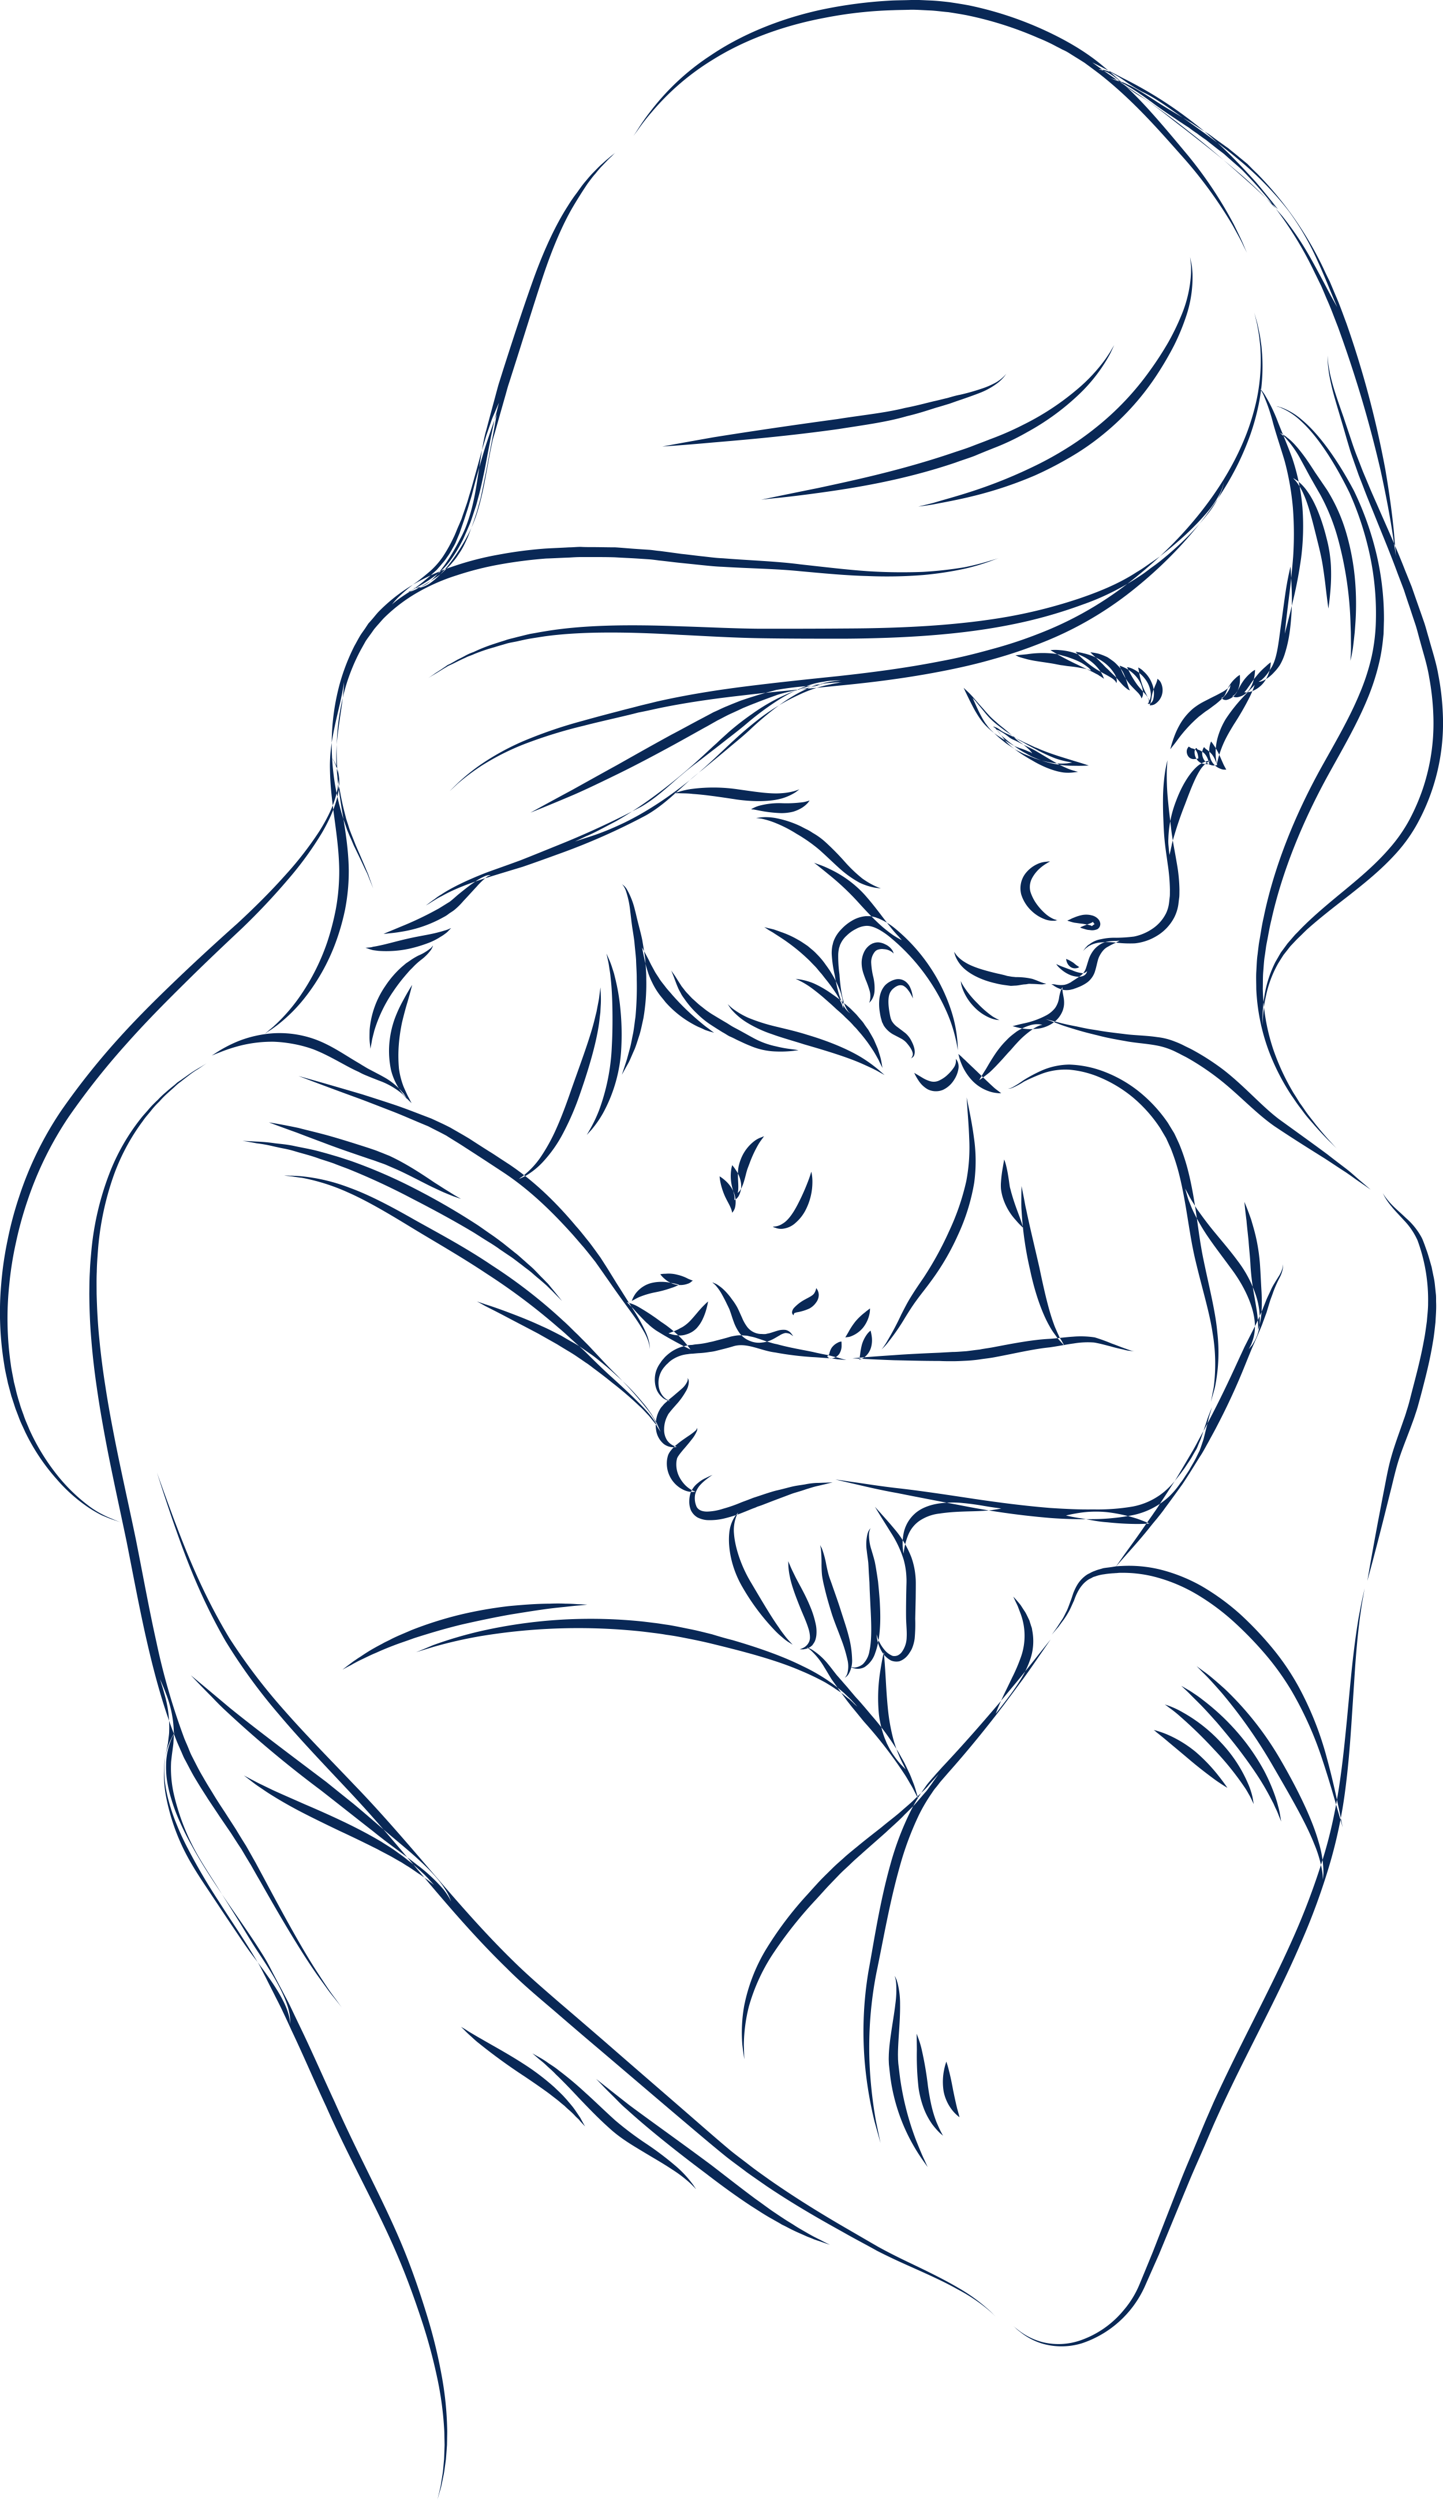 <svg xmlns="http://www.w3.org/2000/svg" width="594" height="1029" viewBox="0 0 594 1029">
  <defs>
    <style>
      .cls-1 {
        fill: #092856;
        fill-rule: evenodd;
      }
    </style>
  </defs>
  <path id="mother.svg" class="cls-1" d="M432.387,11148.3s0.306,0.7.852,1.9,1.309,3,2.419,5.1a30.827,30.827,0,0,0,2.063,3.5c0.439,0.5.85,1.2,1.393,1.8a17.627,17.627,0,0,0,1.636,1.7c1.135,1.1,2.327,2.2,3.672,3.3,0.669,0.5,1.321,1.1,2.05,1.6s1.483,1,2.237,1.5a12.785,12.785,0,0,0,2.348,1.4c0.788,0.4,1.574.8,2.337,1.2,1.508,0.6,3.006,1.2,4.45,1.8a41.831,41.831,0,0,0,7.969,2,26.235,26.235,0,0,0,5.524.1c1.269-.2,1.98-0.3,1.98-0.3a18.71,18.71,0,0,0-1.959-.4,35.643,35.643,0,0,1-5.105-1.4,65.251,65.251,0,0,1-7.14-3.3c-1.327-.7-2.716-1.4-4.154-2.2q-1.031-.6-2.1-1.2a20.978,20.978,0,0,1-2.129-1.2c-0.707-.5-1.406-1-2.1-1.4-0.693-.5-1.341-1-2-1.4-1.332-.9-2.569-1.9-3.774-2.8a30.431,30.431,0,0,1-5.593-5.5c-1.476-1.8-2.68-3.2-3.518-4.3C432.877,11148.8,432.387,11148.3,432.387,11148.3Zm43.388,30.4a13.855,13.855,0,0,1-1.473-.4,20.9,20.9,0,0,1-3.808-1.4c-3.136-1.3-6.977-3.8-11.6-6.5-2.306-1.4-4.655-2.3-6.643-3.4-0.986-.5-1.939-1-2.847-1.4a8.36,8.36,0,0,1-2.346-1.4,25.241,25.241,0,0,0-3.494-2.3,4.59,4.59,0,0,0-1.078-.5,1.157,1.157,0,0,0-.381-0.1s0.106,0.1.3,0.3a3.189,3.189,0,0,1,.78.8c0.637,0.7,1.414,1.9,2.55,3.4,2.537,2.9,6.678,5.7,11.311,8.3,4.532,2.7,9.377,4.5,12.97,4.9a18.465,18.465,0,0,0,4.239-.1C475.227,11178.8,475.775,11178.7,475.775,11178.7Zm4.407-2.6s-2.335-.8-6.086-1.9c-3.745-1.2-8.845-2.6-14.094-4.8a17.269,17.269,0,0,0-1.954-.8q-0.967-.45-1.907-0.9c-1.25-.6-2.507-1.1-3.6-1.7-2.289-1.1-4.367-2.2-6.129-3q-0.645-.3-1.23-0.6c-0.376-.2-0.689-0.4-1.016-0.6a17.377,17.377,0,0,0-1.729-1.2c-0.515-.2-0.943-0.4-1.237-0.5h-0.447a1.844,1.844,0,0,0,.389.2,6.793,6.793,0,0,1,.927.8c0.364,0.5.768,1,1.274,1.6a8.51,8.51,0,0,0,.918,1,7.367,7.367,0,0,0,1.092,1c0.788,0.7,1.6,1.4,2.51,2.1,0.951,0.7,1.981,1.5,3.083,2.3a33.016,33.016,0,0,0,3.571,2.1c0.637,0.4,1.283.7,1.938,1.1,0.677,0.3,1.384.6,2.094,0.9a40.282,40.282,0,0,0,15.264,3C477.744,11176.3,480.182,11176.1,480.182,11176.1Zm-51.523-32s0.249,0.5.69,1.5c0.454,0.9,1.107,2.3,1.9,3.9,0.821,1.6,1.786,3.6,3.121,5.7a32.48,32.48,0,0,0,2.261,3.2,25.906,25.906,0,0,0,2.969,3,26.4,26.4,0,0,0,3.26,2.5c1.064,0.7,2.106,1.4,3.109,2,1.015,0.7,1.933,1.2,2.9,1.8a25.814,25.814,0,0,0,2.783,1.2,29.266,29.266,0,0,1,3.889,1.5,2.2,2.2,0,0,1,1,.5,1.646,1.646,0,0,1,.353.2,2.635,2.635,0,0,1-.241-0.4c-0.16-.2-0.4-0.5-0.769-0.9a26.308,26.308,0,0,0-3.347-2.8,15.907,15.907,0,0,1-2.2-1.7c-0.777-.7-1.6-1.4-2.465-2.2q-1.325-1.2-2.807-2.4c-0.985-.8-2.058-1.6-2.975-2.5a30.514,30.514,0,0,1-2.723-2.5c-0.818-.9-1.662-1.8-2.4-2.7-1.539-1.7-2.939-3.3-4.127-4.7a39.452,39.452,0,0,0-3.017-3.1C429.082,11144.5,428.659,11144.1,428.659,11144.1Zm67.284-8.5s0.456,1,1.187,2.4a39.211,39.211,0,0,0,3.11,5c1.341,1.7,2.7,3.1,3.621,4.2a11.419,11.419,0,0,1,.967,1.5c0.167,0.4.267,0.7,0.267,0.7a4.585,4.585,0,0,0,.346-0.7,5.979,5.979,0,0,0,.27-2.2,11.39,11.39,0,0,0-2.411-6.1,13.633,13.633,0,0,0-4.85-4A8.3,8.3,0,0,0,495.943,11135.6Zm-3.05-.6a15.706,15.706,0,0,0,.984,2.5,23.768,23.768,0,0,0,3.081,5c1.369,1.6,2.784,2.9,3.724,3.9,0.207,0.3.423,0.5,0.591,0.8a4.858,4.858,0,0,1,.38.6c0.139,0.4.222,0.7,0.222,0.7a4.952,4.952,0,0,0,.391-0.7,4.091,4.091,0,0,0,.224-0.9,7.4,7.4,0,0,0,.013-1.2,11.422,11.422,0,0,0-2.56-5.9,14.317,14.317,0,0,0-4.688-3.8A16.692,16.692,0,0,0,492.893,11135Zm-12.034-5.5a25.986,25.986,0,0,0,2.514,2.4c0.737,0.7,1.58,1.6,2.563,2.5,0.462,0.5.928,1,1.439,1.5a18.175,18.175,0,0,1,1.56,1.5q0.765,0.75,1.556,1.5a5.46,5.46,0,0,1,.691.7c0.208,0.2.424,0.5,0.638,0.7,0.861,1,1.688,2,2.466,2.8a15.774,15.774,0,0,0,2,1.7,6.062,6.062,0,0,0,.846.4s-0.141-.3-0.38-0.8c-0.213-.6-0.49-1.4-0.815-2.5a33.948,33.948,0,0,0-1.371-3.6,11.034,11.034,0,0,0-1.277-2.1c-0.516-.6-1.075-1.2-1.671-1.8a10.612,10.612,0,0,0-1.892-1.6c-0.645-.5-1.267-0.9-1.892-1.3a27.393,27.393,0,0,0-3.526-1.4A25.281,25.281,0,0,0,480.859,11129.5Zm-6.1-.2s0.859,1,2.354,2.4a45.724,45.724,0,0,0,6.046,4.7c2.442,1.5,4.769,2.6,6.311,3.6a7.188,7.188,0,0,1,1.665,1.4,1.688,1.688,0,0,1,.314.6,1.186,1.186,0,0,1,.089.2,2.58,2.58,0,0,0,.182-1,6.116,6.116,0,0,0-.807-2.6,17.327,17.327,0,0,0-5.728-5.8,23,23,0,0,0-7.189-2.9A21.1,21.1,0,0,0,474.758,11129.3Zm-10.338-.7s1.26,0.8,3.289,2c2.032,1.1,4.8,2.6,7.845,4,3.036,1.5,5.79,2.7,7.736,3.8a5.282,5.282,0,0,1,1.316.8,6.329,6.329,0,0,1,.991.6c0.541,0.4.855,0.6,0.855,0.6s-0.119-.3-0.385-1c-0.123-.3-0.32-0.7-0.571-1.2a14.316,14.316,0,0,0-.923-1.4,18.691,18.691,0,0,0-7.424-5.9,25.272,25.272,0,0,0-8.9-2.3A19.333,19.333,0,0,0,464.42,11128.6Zm-14.406,2.1s0.436,0.2,1.2.6c0.784,0.3,1.94.6,3.393,1,2.9,0.8,6.937,1.2,11.029,1.9,1.012,0.2,2.022.4,3.105,0.6,1.037,0.1,2.024.3,2.958,0.4,1.877,0.2,3.547.4,4.95,0.7a29.36,29.36,0,0,1,3.317.7,9.881,9.881,0,0,0,1.228.4s-0.308-.3-0.931-1a26.405,26.405,0,0,0-2.973-2.1,30.939,30.939,0,0,0-4.865-2.1,26.774,26.774,0,0,0-2.922-.9,25.325,25.325,0,0,0-3.227-.8,42.726,42.726,0,0,0-11.542.2C451.886,11130.6,450.014,11130.7,450.014,11130.7Zm50.505,5.1a4.371,4.371,0,0,1,.151.7c0.085,0.4.2,1.1,0.338,1.8a29.923,29.923,0,0,0,1.557,5.6c0.789,2,1.765,3.7,2.186,4.9a1.637,1.637,0,0,1,.074,1.4,1.193,1.193,0,0,1-.408.4,1,1,0,0,0,.775.1,1.688,1.688,0,0,0,.859-0.6,3,3,0,0,0,.66-1.2,10.463,10.463,0,0,0-.517-6.6,12.716,12.716,0,0,0-3.5-5,6.406,6.406,0,0,0-1.53-1.2A1.222,1.222,0,0,0,500.519,11135.8Zm7.966,4.6a11.1,11.1,0,0,1-.573,1.9,33.5,33.5,0,0,0-1.365,3.5c-0.4,1.3-.53,2.7-0.751,3.7a9.506,9.506,0,0,1-.531,1.8,0.807,0.807,0,0,0,.556,0,3.271,3.271,0,0,0,1.462-.4,6.813,6.813,0,0,0,3.017-3.9,6.963,6.963,0,0,0-.435-5,3.365,3.365,0,0,0-.935-1.2A2.419,2.419,0,0,0,508.485,11140.4Zm33.9-1.6a7.971,7.971,0,0,0-1.732,1.3,13.945,13.945,0,0,0-2.838,3.5c-0.812,1.5-1.211,2.8-1.691,3.6a2.818,2.818,0,0,1-.847.9,3.651,3.651,0,0,0-.519.2s0.12,0.1.454,0.4a2.23,2.23,0,0,0,1.757.4,6.6,6.6,0,0,0,4.216-3.3,10.806,10.806,0,0,0,1.237-4.8C542.452,11139.7,542.382,11138.8,542.382,11138.8Zm6.27-2.1a8.457,8.457,0,0,0-1.945,1.4,17.958,17.958,0,0,0-3.4,3.9c-1.045,1.6-1.687,3.2-2.4,4.1a4.093,4.093,0,0,1-.534.7c-0.179.1-.349,0.3-0.507,0.4a3.031,3.031,0,0,0-.532.4,3.322,3.322,0,0,0,2.492.3,7.316,7.316,0,0,0,4.725-3.5,13.648,13.648,0,0,0,1.866-5.3C548.619,11137.6,548.652,11136.7,548.652,11136.7Zm6.441-3.1a19.406,19.406,0,0,0-2.014,1.7,29.811,29.811,0,0,0-3.976,4.1c-1.375,1.6-2.384,3.3-3.284,4.5a16.263,16.263,0,0,1-1.122,1.5,3.475,3.475,0,0,0-.451.6h0.7a8.47,8.47,0,0,0,1.934-.3,11.587,11.587,0,0,0,5.213-3.6,14.315,14.315,0,0,0,2.67-5.8A12.764,12.764,0,0,0,555.093,11133.6Zm8.135-39.4s-0.736,2.9-1.557,7.5c-0.8,4.7-1.58,11.1-2.566,18-0.967,7.1-1.592,13.2-4.231,16.8a17.593,17.593,0,0,1-3.25,4.1,4.131,4.131,0,0,1-.64.5,3.843,3.843,0,0,0-.526.3c-0.293.2-.45,0.3-0.45,0.3a1.06,1.06,0,0,1,.5-0.1c0.17,0,.379-0.1.625-0.1,0.238-.1.5-0.2,0.8-0.3a15.08,15.08,0,0,0,4.461-3.4,20.077,20.077,0,0,0,2.486-3.1,22.71,22.71,0,0,0,1.912-4.3,54.151,54.151,0,0,0,2.191-10,100.9,100.9,0,0,0,.646-18.5C563.469,11097.2,563.228,11094.2,563.228,11094.2Zm-49.489,75.2s0.339-.4.936-1.2c0.587-.7,1.425-1.8,2.444-3.2a57.616,57.616,0,0,1,8.47-9.1c0.953-.7,1.785-1.4,2.744-2.1a33.741,33.741,0,0,0,2.8-2,31.918,31.918,0,0,0,4.569-3.9,13.483,13.483,0,0,0,2.448-3.4,4.719,4.719,0,0,0,.337-1.6,5.956,5.956,0,0,1-.842,1.2,13.61,13.61,0,0,1-3.117,2.1c-1.4.8-3.135,1.6-5.064,2.6-0.968.5-1.982,1-3.047,1.6a27.123,27.123,0,0,0-3.237,2.2,25.008,25.008,0,0,0-5.026,5.8,33.469,33.469,0,0,0-2.727,5.6c-0.6,1.6-1.031,3-1.288,3.9C513.882,11168.9,513.739,11169.4,513.739,11169.4Zm-35.93,83.1s0.263-.3.762-0.8a2.062,2.062,0,0,0,.415-0.4,2.506,2.506,0,0,0,.56-0.4,3.653,3.653,0,0,0,.646-0.5,3.555,3.555,0,0,0,.8-0.4,12.379,12.379,0,0,1,4.363-1.1,31.377,31.377,0,0,1,6.075.1,46.945,46.945,0,0,0,7.718.3,21.435,21.435,0,0,0,8.764-2.9,19.242,19.242,0,0,0,7.422-7.7,17.212,17.212,0,0,0,1.749-5.6c0.117-1,.237-2,0.355-2.9,0.076-1,.049-2,0.072-2.9a67.425,67.425,0,0,0-1.111-11.1c-0.581-3.5-1.248-6.8-1.726-9.9-0.5-3-.788-6.1-1.145-8.9-0.339-2.9-.618-5.5-0.829-7.9a102.341,102.341,0,0,1-.39-11.4c0.159-2.7.247-4.2,0.247-4.2s-0.081.4-.233,1c-0.139.8-.4,1.8-0.624,3.1a80.519,80.519,0,0,0-.963,11.6c-0.031,2.4,0,5.1.115,8,0.136,2.9.2,5.9,0.537,9.2,0.312,3.3.838,6.6,1.3,10a79.3,79.3,0,0,1,.9,10.5c-0.024.8,0.011,1.7-.05,2.6-0.1.8-.191,1.7-0.285,2.5a14.129,14.129,0,0,1-1.247,4.5,16.638,16.638,0,0,1-5.78,6.5,20.727,20.727,0,0,1-7.415,3.1,62.6,62.6,0,0,1-7.313.5,24.866,24.866,0,0,0-6.319.6,10.5,10.5,0,0,0-4.486,1.9,4.175,4.175,0,0,1-.767.5c-0.215.2-.414,0.4-0.6,0.6a3.26,3.26,0,0,1-.507.5,3.355,3.355,0,0,1-.359.5C478.03,11252.2,477.809,11252.5,477.809,11252.5Zm-6.441-12.6a2.07,2.07,0,0,0,.776.3,15.574,15.574,0,0,0,2.136.6c0.891,0.1,1.937.3,3.036,0.4a26.427,26.427,0,0,1,3.186.6,2.35,2.35,0,0,1,.948.4h0.042a4.77,4.77,0,0,1,.607-0.5,2,2,0,0,1,.468-0.3H482.7a1.185,1.185,0,0,1-.529-0.5,3.284,3.284,0,0,1-.172-0.3l-0.1-.2h0a0.327,0.327,0,0,0-.041.1,5.863,5.863,0,0,1-1.164.6c-0.463.2-.9,0.3-1.313,0.5-0.832.3-1.532,0.6-2.013,0.8a3.512,3.512,0,0,0-.743.4s0.286,0.1.772,0.3c0.5,0.1,1.211.4,2.124,0.6,0.457,0.1.964,0.1,1.532,0.2a5.1,5.1,0,0,0,2.031-.2,4.064,4.064,0,0,0,.781-0.3,3.358,3.358,0,0,0,.517-0.5,2.381,2.381,0,0,0,.479-1,2.258,2.258,0,0,0,0-1.1,3.982,3.982,0,0,0-.291-0.8,3.455,3.455,0,0,0-.6-0.8,5.159,5.159,0,0,0-2.486-1.4,8.982,8.982,0,0,0-4.291-.1,17.045,17.045,0,0,0-3.092,1c-0.848.3-1.521,0.7-1.991,0.9S471.368,11239.9,471.368,11239.9Zm-7.118-24.3h-0.369a4.75,4.75,0,0,0-1.07.1,10.271,10.271,0,0,0-3.877,1,13.128,13.128,0,0,0-4.946,4,10.083,10.083,0,0,0-1.6,8.5,15.69,15.69,0,0,0,4.3,6.8,15.942,15.942,0,0,0,5.19,3.3,9.51,9.51,0,0,0,4,.7,2.768,2.768,0,0,0,1.07-.2,0.6,0.6,0,0,0,.36-0.1h-0.362a6.661,6.661,0,0,0-.988-0.3,13.821,13.821,0,0,1-3.16-1.9,23.488,23.488,0,0,1-3.717-3.9,18.113,18.113,0,0,1-2.907-5.5,7.79,7.79,0,0,1,.6-5.5,14.573,14.573,0,0,1,3.195-4.1,17.3,17.3,0,0,1,3.034-2.2,3.794,3.794,0,0,1,.925-0.5A0.6,0.6,0,0,1,464.25,11215.6Zm68.641-40.1s0.132-.5.365-1.5a37.277,37.277,0,0,1,1.094-3.7,40.651,40.651,0,0,1,2.19-5.2c0.946-1.9,2.086-3.8,3.36-5.9a117.881,117.881,0,0,0,6.472-11.2,38.758,38.758,0,0,0,1.609-3.7c0.321-.9.5-1.4,0.5-1.4s-0.367.4-1.014,1.1c-0.645.6-1.568,1.6-2.688,2.8a67.84,67.84,0,0,0-8.175,10.1,31.059,31.059,0,0,0-3.125,6.9,23.528,23.528,0,0,0-1.059,6.1,21.077,21.077,0,0,0,.221,4.1C532.8,11175,532.891,11175.5,532.891,11175.5Zm3.9,2.3s-0.448-.8-1.032-1.9c-0.506-1.1-1.1-2.5-1.725-3.9a27.027,27.027,0,0,0-2.211-4,17.59,17.59,0,0,0-1.3-1.8,10.09,10.09,0,0,0-.019,7.6,6.854,6.854,0,0,0,4.056,3.7,3.782,3.782,0,0,0,1.639.3h0.6Zm-3.729-1.9s-0.3-.8-0.665-1.6a10.079,10.079,0,0,0-1.443-2.7,12.039,12.039,0,0,0-2.145-2,3.946,3.946,0,0,1-.82-0.7,2.6,2.6,0,0,1-.35-0.4,4.491,4.491,0,0,0-.714,1.7,5.174,5.174,0,0,0,1,4,5.293,5.293,0,0,0,3.419,1.9c0.5,0,.98-0.1,1.263-0.1A1.583,1.583,0,0,1,533.06,11175.9Zm-3.22-.6s-0.238-.6-0.529-1.5a7.154,7.154,0,0,0-1.476-2.6,6.747,6.747,0,0,0-2.305-1.5,1.551,1.551,0,0,1-.771-0.4c-0.123-.3-0.173-0.4-0.173-0.4a0.8,0.8,0,0,0-.429.2,2.678,2.678,0,0,0-.428,1.4,5.234,5.234,0,0,0,1.341,3.6,4.4,4.4,0,0,0,3.138,1.4,4.667,4.667,0,0,0,1.19,0A2.021,2.021,0,0,0,529.84,11175.3Zm-4.576-2.1a5.51,5.51,0,0,0-.168-1.4,4.99,4.99,0,0,0-1-2.2,4.218,4.218,0,0,0-1.638-.6,9.491,9.491,0,0,1-1.089-.7,2.743,2.743,0,0,0-.273.3,3.263,3.263,0,0,0-.508,1,3.4,3.4,0,0,0,.861,3.1,2.814,2.814,0,0,0,2.51.7A4.45,4.45,0,0,0,525.264,11173.2Zm-11.864,39.7s0.148-.6.413-1.7c0.121-.6.268-1.3,0.437-2a17.717,17.717,0,0,1,.633-2.6,149.845,149.845,0,0,1,4.908-14.5c2.1-5.6,4.006-10.6,6.018-13.8a11.273,11.273,0,0,1,2.9-3.3,5.057,5.057,0,0,1,1.063-.6,1.967,1.967,0,0,0,.4-0.2h-0.434a3.422,3.422,0,0,0-1.272.2,10.491,10.491,0,0,0-4.139,2.5c-3.029,2.9-6.028,7.9-8.184,13.7a46.88,46.88,0,0,0-3.209,15.7,16.836,16.836,0,0,0,.071,2.8c0.073,0.8.136,1.5,0.188,2C513.329,11212.3,513.4,11212.9,513.4,11212.9Zm-48.641,53.2a7.564,7.564,0,0,1,1.276.8,11.7,11.7,0,0,0,3.942,1.6,8.254,8.254,0,0,0,3.1-.2c0.265-.1.533-0.1,0.806-0.2l0.225-.1a1.408,1.408,0,0,0,.263-0.1l0.361-.1q0.744-.3,1.525-0.6a17,17,0,0,0,3.4-1.9,9.34,9.34,0,0,0,2.891-3.9c1-2.9,1.171-5.3,2.053-6.9a11.225,11.225,0,0,1,1.53-2.3,6.555,6.555,0,0,1,1.9-1.5c1.362-.8,2.69-1.4,3.544-1.8,0.866-.5,1.322-0.7,1.322-0.7s-0.534,0-1.475.1a17.346,17.346,0,0,0-4.084.4,8.036,8.036,0,0,0-2.876,1.3,10,10,0,0,0-2.641,2.6,12.585,12.585,0,0,0-1.793,3.7c-0.421,1.3-.743,2.5-1.144,3.6a7.212,7.212,0,0,1-1.564,2.3,30.344,30.344,0,0,1-2.533,1.8q-0.707.45-1.381,0.9l-0.339.2c-0.086.1-.046,0.1-0.085,0.1l-0.135.1c-0.206.1-.407,0.2-0.607,0.3a7.508,7.508,0,0,1-2.253.8,11.027,11.027,0,0,1-3.751-.2C465.291,11266.1,464.759,11266.1,464.759,11266.1Zm-40-13.3a16.964,16.964,0,0,0,.486,1.7,13.9,13.9,0,0,0,2.636,4.2c2.82,3.1,7.984,5.7,13.733,7a34.745,34.745,0,0,0,4.176.8c0.733,0.1,1.509.2,2.233,0.3,0.737,0,1.4-.1,2.068-0.1,1.333-.1,2.464-0.4,3.554-0.5a7.894,7.894,0,0,0,1.553-.2,6.164,6.164,0,0,1,1.358,0c1.792,0,3.394.2,4.489,0.2a12.492,12.492,0,0,0,1.261-.2,1.364,1.364,0,0,1,.417-0.1,1.439,1.439,0,0,1-.429-0.1,3.426,3.426,0,0,1-1.164-.3c-1.008-.3-2.35-1-4.29-1.6a29.189,29.189,0,0,0-6.794-.7c-0.573-.1-1.2-0.1-1.762-0.2s-1.147-.2-1.736-0.3c-1.316-.4-2.676-0.7-4.068-1-5.482-1.3-10.305-2.7-13.377-4.7a13.727,13.727,0,0,1-3.334-2.8Zm24.066,30.6s0.431,0.1,1.182.3a27.462,27.462,0,0,0,3.26.7,20.377,20.377,0,0,0,5.015.1,13.778,13.778,0,0,0,6.15-1.8,10.949,10.949,0,0,0,4.754-5.1,6.128,6.128,0,0,0,.324-0.8c0.079-.2.142-0.5,0.207-0.7a9.99,9.99,0,0,0,.275-1.5,11.5,11.5,0,0,0-.106-2.7c-0.233-1.4-.5-2.5-0.53-3.3a6.762,6.762,0,0,1-.023-0.9v-0.4s-0.056.1-.162,0.3a6.642,6.642,0,0,0-.421.9,17.956,17.956,0,0,0-.828,3.4,9.708,9.708,0,0,1-1.6,4,11.554,11.554,0,0,1-3.753,3.1,34.721,34.721,0,0,1-9.379,3.3C450.53,11282.9,448.827,11283.4,448.827,11283.4Zm-21.355-18.6s0.052,0.4.141,1a12.621,12.621,0,0,0,.723,2.5,21.386,21.386,0,0,0,4.686,7.2,19.27,19.27,0,0,0,7.021,4.7,9.5,9.5,0,0,0,1.385.4,5.007,5.007,0,0,0,1.065.2,5.924,5.924,0,0,0,.911.1,5.028,5.028,0,0,1-.826-0.4,8.039,8.039,0,0,1-.931-0.5,11.627,11.627,0,0,1-1.181-.7,41.771,41.771,0,0,1-6.079-5.3,40.863,40.863,0,0,1-5.188-6.2c-0.6-.9-1.018-1.6-1.3-2.1C427.63,11265.1,427.472,11264.8,427.472,11264.8Zm39.32-7a7.228,7.228,0,0,0,1.449,1.7,13.824,13.824,0,0,0,4.461,2.9c1.925,0.7,4,.9,5.4.2a2.677,2.677,0,0,0,1.226-1.3c0.134-.4.179-0.6,0.179-0.6a2.984,2.984,0,0,1-1.685.9,13.748,13.748,0,0,1-4.454-1.2c-1.674-.6-3.28-1.2-4.613-1.7C467.54,11258.2,466.792,11257.8,466.792,11257.8Zm4.068-2.1a4.336,4.336,0,0,0,.225,1.1,4.251,4.251,0,0,0,1.557,2.2,3.246,3.246,0,0,0,2.606.5,1.5,1.5,0,0,0,.778-0.3,0.6,0.6,0,0,1,.257-0.1s-0.417-.3-0.884-0.6c-0.493-.3-1.021-0.8-1.675-1.3-0.641-.4-1.339-0.8-1.9-1.1C471.278,11255.9,470.86,11255.7,470.86,11255.7Zm-253.715-69.1s1.114-1,3.236-3a92.556,92.556,0,0,1,9.977-7.5,103.206,103.206,0,0,1,17.434-8.8,195.317,195.317,0,0,1,24.583-7.6c4.629-1.2,9.5-2.3,14.583-3.5,2.542-.6,5.135-1.2,7.778-1.9,2.635-.5,5.32-1.1,8.052-1.7,10.967-2.3,22.8-4,35.3-5.4,12.506-1.5,25.69-2.6,39.364-4,13.681-1.3,27.87-3.1,42.264-5.9,7.2-1.4,14.272-3,21.172-5a187.569,187.569,0,0,0,20.106-6.8,144.834,144.834,0,0,0,35.159-19.9c20.6-15.9,35.867-34.7,44.939-52.6a116.282,116.282,0,0,0,5.64-13.2,95.52,95.52,0,0,0,3.405-12.4,78.02,78.02,0,0,0,1.409-20.5c-0.134-1.4-.167-2.8-0.364-4-0.179-1.3-.347-2.4-0.5-3.5-0.407-2.1-.8-3.9-1.135-5.4-0.809-2.8-1.233-4.3-1.233-4.3s0.369,1.5,1.069,4.4c0.285,1.4.61,3.2,0.941,5.4,0.118,1,.245,2.2.38,3.4,0.157,1.3.145,2.6,0.231,4a78.1,78.1,0,0,1-2.007,20.2,97.039,97.039,0,0,1-3.685,12.1,109.724,109.724,0,0,1-5.87,12.8c-9.334,17.4-24.721,35.5-45.141,50.7a144.635,144.635,0,0,1-34.56,19.1,179.812,179.812,0,0,1-19.776,6.5c-6.8,1.9-13.773,3.6-20.891,4.9-14.229,2.8-28.293,4.6-41.921,6.1-13.638,1.4-26.828,2.8-39.375,4.4s-24.442,3.6-35.461,6.1c-2.743.7-5.44,1.3-8.09,2-2.626.7-5.2,1.3-7.731,2-5.053,1.3-9.912,2.6-14.532,3.9a188.86,188.86,0,0,0-24.558,8.4,104.461,104.461,0,0,0-17.305,9.5,80.374,80.374,0,0,0-9.76,7.9C218.221,11185.5,217.145,11186.6,217.145,11186.6Zm343.71-64.8s1.544-5.6,3.7-14.8c1.094-4.6,2.183-10.2,3.057-16.5a103.3,103.3,0,0,0,.525-20.6,87.224,87.224,0,0,0-4.186-20.3c-2.208-6-4.385-10.9-6.1-15.4a66.719,66.719,0,0,0-4.816-10,14.1,14.1,0,0,0-1.716-2.5,5.284,5.284,0,0,0-.638-0.8s0.172,0.3.5,0.9a16.509,16.509,0,0,1,1.315,2.7,76.1,76.1,0,0,1,3.509,10.5c1.217,4.5,3.054,9.9,4.79,15.7a111.739,111.739,0,0,1,3.423,19.5,143.244,143.244,0,0,1,.091,20c-0.491,6.1-1.082,11.7-1.691,16.4C561.438,11116,560.855,11121.8,560.855,11121.8Zm-352.523,18.3s1.065-.7,3.094-1.9c1.011-.6,2.263-1.4,3.742-2.3a8.609,8.609,0,0,0,1.153-.7q0.626-.3,1.3-0.6c0.891-.4,1.842-0.9,2.847-1.4s2.064-1,3.179-1.5c1.1-.6,2.352-0.9,3.6-1.5a72,72,0,0,1,8.293-2.8c1.511-.5,3.073-0.9,4.687-1.4s3.325-.7,5.058-1.1,3.521-.8,5.376-1.1,3.763-.6,5.716-0.9c15.652-2.1,34.51-1.8,55.408-.6,10.46,0.5,21.462,1.2,32.927,1.4,11.443,0.2,23.224.2,35.356,0.2,24.225-.2,47.464-1.6,68.222-5.8a192.775,192.775,0,0,0,28.953-8.1,104.241,104.241,0,0,0,23.656-11.7c1.743-1.1,3.307-2.3,4.864-3.5,1.544-1.1,3.087-2.2,4.509-3.4,2.85-2.3,5.432-4.6,7.788-6.8a115.579,115.579,0,0,0,11.3-12.3,39.506,39.506,0,0,0,5.455-9.2c0.2-.5.383-1.1,0.538-1.5,0.11-.5.172-0.8,0.237-1.2,0.121-.6.184-0.9,0.184-0.9s-0.077.3-.227,0.9c-0.079.3-.157,0.7-0.287,1.2q-0.258.6-.6,1.5a39.335,39.335,0,0,1-5.77,8.8,114.236,114.236,0,0,1-11.64,11.7c-2.41,2.1-5.049,4.3-7.929,6.5-1.437,1.1-3,2.1-4.552,3.2s-3.142,2.2-4.886,3.2c-6.7,4.4-14.669,7.8-23.473,10.8a205.8,205.8,0,0,1-28.709,7.4c-20.539,3.7-43.523,4.9-67.663,5-12.065.1-23.91,0.1-35.284,0.1-11.353-.1-22.339-0.7-32.827-1-20.963-.8-40.048-0.6-55.822,2.1-1.966.3-3.885,0.7-5.756,1-1.867.4-3.654,0.9-5.407,1.3-1.741.5-3.464,0.8-5.074,1.4q-2.423.75-4.691,1.5a69.03,69.03,0,0,0-8.264,3.3,20.811,20.811,0,0,0-3.572,1.6c-1.1.6-2.149,1.1-3.141,1.6-0.99.6-1.925,1.1-2.8,1.6q-0.66.3-1.273,0.6a9.758,9.758,0,0,1-1.13.8c-1.445,1-2.667,1.8-3.655,2.4C209.367,11139.4,208.332,11140.1,208.332,11140.1Zm373.878,193.6s-0.792-.8-2.3-2.5c-1.533-1.6-3.685-4.1-6.367-7.4-1.273-1.7-2.813-3.5-4.253-5.6q-1.108-1.65-2.312-3.3c-0.746-1.2-1.522-2.5-2.324-3.7a94.767,94.767,0,0,1-8.644-18.6,84.4,84.4,0,0,1-4.2-24.6c0.067-2.2,0-4.5.171-6.8,0.212-2.3.287-4.7,0.691-7q0.252-1.8.506-3.6c0.192-1.2.449-2.4,0.671-3.6,0.463-2.5.9-4.9,1.516-7.4,4.409-19.8,12.8-40.6,24.089-60.9,5.643-10.2,11.444-20.2,15.673-30.6a94.627,94.627,0,0,0,4.964-16,77.539,77.539,0,0,0,1.226-8.1l0.208-2,0.062-2q0.052-1.95.105-3.9a115.583,115.583,0,0,0-3.644-29.3,127.023,127.023,0,0,0-8.769-23.9c-7.226-13.6-14.835-23.7-21.38-29.1a27.589,27.589,0,0,0-8.24-5,9.755,9.755,0,0,0-1.377-.4c-0.4-.1-0.743-0.1-1.016-0.2a5.787,5.787,0,0,1-.82-0.2,5.666,5.666,0,0,0,.813.2,9.6,9.6,0,0,0,1,.3,4.37,4.37,0,0,1,1.345.5,27.682,27.682,0,0,1,7.9,5.3c6.207,5.6,13.336,15.9,20.033,29.6a128.865,128.865,0,0,1,7.906,23.6,115.313,115.313,0,0,1,2.933,28.5,77.088,77.088,0,0,1-1.763,15.3,89.917,89.917,0,0,1-4.938,15.2c-4.177,10.1-9.929,19.9-15.616,30.1-11.441,20.6-19.794,41.9-23.926,62.2-0.586,2.5-.981,5.1-1.4,7.6-0.2,1.2-.437,2.4-0.61,3.7-0.149,1.2-.3,2.4-0.444,3.7-0.362,2.4-.39,4.9-0.55,7.3-0.124,2.3,0,4.7,0,7a84.351,84.351,0,0,0,5.039,25.2,92.65,92.65,0,0,0,9.452,18.6c0.861,1.2,1.691,2.5,2.49,3.6,0.854,1.2,1.677,2.2,2.465,3.3,1.535,2.1,3.159,3.8,4.508,5.4,2.834,3.2,5.1,5.6,6.708,7.1C581.377,11332.9,582.21,11333.7,582.21,11333.7Zm-396.589-107s-0.462-1.3-1.343-3.8q-0.33-.9-0.74-2.1c-0.285-.7-0.651-1.5-1.018-2.4-0.755-1.8-1.626-3.8-2.606-6.1q-0.742-1.65-1.57-3.6c-0.5-1.3-1.028-2.6-1.579-4-0.274-.7-0.554-1.4-0.84-2.2-0.236-.7-0.476-1.5-0.721-2.3-0.242-.7-0.488-1.5-0.739-2.3-0.215-.9-0.435-1.7-0.66-2.6a107.8,107.8,0,0,1-2.231-11,105.378,105.378,0,0,1-.974-12.6,94.182,94.182,0,0,1,3.859-28.6,79.2,79.2,0,0,1,6.055-14.6q1-1.8,2.011-3.6c0.713-1.1,1.565-2.2,2.345-3.3l1.2-1.7,1.369-1.6c0.935-1,1.79-2.1,2.8-3.1a67.485,67.485,0,0,1,13.583-10.3,81.435,81.435,0,0,1,16.242-7.1,128.637,128.637,0,0,1,17.865-4.5c6.146-1.1,12.457-1.9,18.851-2.4,3.208-.1,6.4-0.3,9.568-0.4,1.586-.1,3.163-0.2,4.74-0.2h4.713c3.133,0,6.242,0,9.326.1,3.08,0.2,6.133.3,9.161,0.5l4.523,0.3c1.5,0.1,2.981.3,4.462,0.5,2.96,0.3,5.893.7,8.794,1q4.418,0.45,8.739.9c2.889,0.3,5.743.6,8.556,0.7,11.27,0.7,21.9.8,31.782,1.8,9.933,0.9,19.253,1.8,27.766,2a188.929,188.929,0,0,0,22.99-.4,141.062,141.062,0,0,0,17.181-2.6,87.653,87.653,0,0,0,10.558-3.1c2.355-.9,3.591-1.3,3.591-1.3s-1.254.4-3.642,1.1a107.789,107.789,0,0,1-10.626,2.7,158.077,158.077,0,0,1-17.14,1.9,222.809,222.809,0,0,1-22.82-.3c-8.455-.6-17.651-1.7-27.587-2.8-9.981-1.3-20.7-1.6-31.839-2.5-2.8-.1-5.593-0.5-8.421-0.8s-5.7-.7-8.6-1q-4.4-.6-8.9-1.2c-1.5-.1-3-0.4-4.519-0.5l-4.582-.3c-3.069-.2-6.164-0.5-9.285-0.7-3.128,0-6.28-.1-9.456-0.1-1.589,0-3.183,0-4.782-.1-1.6,0-3.2.2-4.816,0.2-3.22.2-6.463,0.3-9.724,0.5a172.944,172.944,0,0,0-19.22,2.5,123.787,123.787,0,0,0-18.343,4.7,89.066,89.066,0,0,0-16.829,7.6,70.028,70.028,0,0,0-14.166,11.1c-1.054,1.1-1.949,2.3-2.92,3.4l-1.419,1.6-1.246,1.9c-0.809,1.2-1.687,2.3-2.418,3.6-0.69,1.2-1.376,2.5-2.056,3.7a85.862,85.862,0,0,0-5.982,15.4,94.887,94.887,0,0,0-3.255,29.4,102.136,102.136,0,0,0,1.361,12.8,105.243,105.243,0,0,0,2.614,11.2c0.255,0.9.506,1.7,0.751,2.5q0.423,1.2.828,2.4c0.276,0.8.544,1.6,0.809,2.3,0.314,0.7.623,1.5,0.923,2.2,0.6,1.3,1.184,2.7,1.735,4,0.6,1.2,1.165,2.4,1.7,3.5q1.595,3.3,2.828,6c0.4,0.8.8,1.6,1.112,2.3q0.453,1.2.82,2.1C185.1,11225.4,185.621,11226.7,185.621,11226.7Zm99.656-302.9s-0.542.5-1.572,1.3c-0.515.4-1.153,1-1.907,1.6-0.719.6-1.548,1.4-2.481,2.2-0.955.9-1.924,1.9-2.994,3-1.1,1.1-2.2,2.4-3.363,3.8-1.227,1.4-2.3,3-3.53,4.7a64.73,64.73,0,0,0-3.7,5.4c-5.011,7.8-9.716,17.9-13.894,29.4-4.173,11.6-8.333,24.3-12.651,37.8q-0.8,2.55-1.6,5.1c-0.539,1.6-.944,3.3-1.416,5-0.9,3.4-1.788,6.6-2.661,9.9q-0.648,2.4-1.283,4.8a48.594,48.594,0,0,0-1.155,4.8c-0.633,3.2-1.111,6.3-1.575,9.4-0.919,6-1.719,11.8-2.99,17a70.931,70.931,0,0,1-2.21,7.4,42.08,42.08,0,0,1-2.863,6.4c-4.163,8.1-8.469,14.2-12.29,17.4a10.886,10.886,0,0,1-4.951,2.6,8.786,8.786,0,0,1-1.457.1,1.958,1.958,0,0,0-.5-0.1,1.039,1.039,0,0,0,.5.1,5.9,5.9,0,0,0,1.481.1,11.189,11.189,0,0,0,5.293-2.3c4.168-3,8.956-8.8,13.628-16.8a58.39,58.39,0,0,0,5.96-14.2c1.541-5.3,2.569-11.1,3.666-17.1,0.553-3,1.113-6.1,1.785-9.2,0.266-1.5.812-3.1,1.234-4.6q0.672-2.4,1.356-4.8c0.9-3.2,1.822-6.4,2.754-9.7,0.48-1.6.887-3.3,1.432-5,0.529-1.6,1.063-3.3,1.6-5,4.268-13.3,8.249-26.3,12.024-37.8,3.794-11.6,7.946-21.7,12.452-29.6a188.487,188.487,0,0,1,6.529-10.4c1.059-1.4,2.056-2.8,3.068-3.9,0.982-1.2,1.871-2.3,2.754-3.2,0.863-.9,1.631-1.7,2.3-2.4,0.7-.7,1.3-1.3,1.774-1.7C284.772,10924.3,285.277,10923.8,285.277,10923.8Zm259.986,41.2s-0.445-1-1.291-3c-0.8-2-2.194-4.8-4.011-8.5a171.021,171.021,0,0,0-19.012-28.6c-4.612-5.5-9.612-11.6-15.295-17.9a174.163,174.163,0,0,0-19.5-18.7c-7.293-6.2-16.063-11.2-25.386-15.4a144.872,144.872,0,0,0-29.992-9.7c-2.655-.5-5.314-0.9-7.947-1.3-2.658-.3-5.291-0.6-7.917-0.7s-5.254-.3-7.825-0.2-5.12.1-7.646,0.2a187.327,187.327,0,0,0-28.923,3.7c-18.243,3.9-33.992,10.8-45.827,18.8a99.826,99.826,0,0,0-24.835,23,85.246,85.246,0,0,0-5.351,7.6c-1.161,1.8-1.771,2.7-1.771,2.7s0.656-.9,1.909-2.6a84.906,84.906,0,0,1,5.679-7.3,103.415,103.415,0,0,1,25.387-21.7c11.887-7.4,27.475-13.6,45.438-17a171.162,171.162,0,0,1,28.447-3.2c2.482-.1,4.99-0.1,7.515-0.2,2.525,0,5.033.2,7.579,0.3s5.087,0.5,7.658.7c2.552,0.4,5.128.8,7.7,1.3a147.162,147.162,0,0,1,29.29,9.3,73.69,73.69,0,0,1,6.725,3.1c1.087,0.6,2.169,1.1,3.245,1.7a20.092,20.092,0,0,1,3.16,1.7c2.039,1.3,4.057,2.5,6.052,3.8q2.86,2.1,5.651,4.2c14.641,11.4,25.771,24.5,35.31,35.2a180.843,180.843,0,0,1,19.948,27.5c1.968,3.6,3.5,6.3,4.389,8.3C544.766,10964,545.263,10965,545.263,10965Zm61.352,124.9s-0.283-3.4-.794-9.6c-0.579-6.2-1.7-15.2-3.591-26.2-2.032-10.9-4.908-23.9-9-38.1-2.049-7.1-4.354-14.4-7.021-22-1.4-3.7-2.743-7.6-4.416-11.4-0.809-1.9-1.594-3.8-2.445-5.8q-1.367-2.7-2.748-5.7a143.912,143.912,0,0,0-27.264-38.8c-1.287-1.2-2.559-2.5-3.816-3.8-1.319-1.1-2.685-2.2-4-3.3s-2.625-2.1-3.909-3.2c-1.33-.9-2.64-1.9-3.928-2.8s-2.558-1.9-3.8-2.8q-1.918-1.2-3.766-2.4t-3.617-2.4c-1.19-.7-2.379-1.4-3.529-2.1-4.626-2.8-8.735-5.2-12.3-7.6-3.571-2.3-6.7-4.2-9.385-5.6q-1-.45-1.893-0.9c-0.614-.3-1.187-0.5-1.719-0.7a15.5,15.5,0,0,0-2.732-1c-1.5-.4-2.294-0.6-2.294-0.6a19.918,19.918,0,0,1,2.243.8,15.86,15.86,0,0,1,2.642,1.1c0.512,0.3,1.062.5,1.653,0.8,0.568,0.4,1.173.7,1.814,1.1,2.57,1.5,5.55,3.6,9,6.1,3.411,2.6,7.535,5.3,11.959,8.3,1.109,0.7,2.244,1.5,3.4,2.2,1.137,0.9,2.3,1.7,3.485,2.5,1.186,0.9,2.4,1.8,3.629,2.6,1.2,1,2.411,1.9,3.649,2.9s2.494,1.9,3.772,2.9q1.83,1.65,3.72,3.3c1.247,1.1,2.552,2.2,3.8,3.4,1.188,1.2,2.391,2.5,3.611,3.8a149.759,149.759,0,0,1,26.083,38.2c0.9,1.8,1.8,3.7,2.7,5.5,0.84,1.9,1.62,3.8,2.428,5.7,1.667,3.7,3.027,7.5,4.454,11.1,2.73,7.5,5.169,14.7,7.374,21.7,4.406,13.9,7.734,26.7,10.235,37.5,2.356,10.8,3.96,19.6,4.9,25.8C606.115,11086.5,606.615,11089.9,606.615,11089.9Zm-54.912,193s0.064-1.1.184-3.2c0.028-1,.18-2.3.383-3.8,0.1-.8.169-1.6,0.328-2.4q0.261-1.35.554-2.7a46.151,46.151,0,0,1,4.969-13.2q1.1-1.8,2.272-3.6c0.891-1.1,1.811-2.3,2.758-3.5,1.054-1.1,2.137-2.3,3.251-3.4,1.177-1.1,2.339-2.3,3.6-3.5,5.028-4.5,10.927-9.1,17.269-14,6.308-5,13.149-10.4,19.375-17.3a64.531,64.531,0,0,0,8.462-11.7,86.117,86.117,0,0,0,10.825-45.6,106.768,106.768,0,0,0-1.838-16.1c-0.9-5.3-2.579-10.2-3.93-15.2-0.736-2.4-1.336-4.9-2.17-7.2-0.825-2.4-1.642-4.7-2.45-7s-1.612-4.6-2.406-6.9c-0.883-2.2-1.757-4.4-2.62-6.5-3.378-8.7-7.015-16.8-10.311-24.3-1.635-3.8-3.295-7.4-4.744-10.9-0.74-1.8-1.465-3.5-2.176-5.2s-1.317-3.4-1.958-5c-0.625-1.6-1.263-3.2-1.836-4.8-0.534-1.5-1.053-3.1-1.558-4.6-1.009-3-1.96-5.8-2.85-8.5-1.824-5.2-3.444-9.8-4.486-13.5-0.516-1.9-.939-3.6-1.243-5.1-0.24-1.5-.534-2.8-0.617-3.8-0.174-2.1-.264-3.1-0.264-3.1s0.033,1,.1,3.1c0.03,1.1.259,2.3,0.429,3.9,0.231,1.5.576,3.2,1.007,5.1,0.871,3.9,2.3,8.5,3.9,13.9,0.784,2.6,1.622,5.5,2.511,8.6,0.454,1.5.921,3.1,1.4,4.7,0.521,1.6,1.106,3.2,1.679,4.9,0.59,1.6,1.156,3.3,1.8,5.1,0.66,1.7,1.334,3.4,2.022,5.2,1.348,3.6,2.9,7.3,4.44,11.1,3.077,7.7,6.512,15.8,9.687,24.5,0.816,2.1,1.642,4.3,2.477,6.5,0.747,2.3,1.5,4.6,2.267,6.8,0.765,2.3,1.54,4.7,2.323,7s1.35,4.8,2.048,7.2c1.274,4.8,2.9,9.7,3.718,14.8a106.021,106.021,0,0,1,1.725,15.5,84.85,84.85,0,0,1-4.228,30.2,86.38,86.38,0,0,1-5.751,13.3,63.71,63.71,0,0,1-7.817,11.2c-5.824,6.8-12.422,12.3-18.57,17.4-6.186,5.1-12,9.9-16.951,14.8-1.246,1.2-2.392,2.5-3.546,3.6-1.109,1.3-2.157,2.5-3.191,3.7-0.933,1.3-1.84,2.5-2.719,3.7-0.756,1.3-1.488,2.6-2.2,3.8a47.669,47.669,0,0,0-4.491,13.7c-0.153,1-.3,1.9-0.43,2.8-0.118.9-.143,1.7-0.214,2.5a37.064,37.064,0,0,0-.189,3.8C551.708,11281.8,551.7,11282.9,551.7,11282.9ZM587.86,11133s0.083-.3.242-1,0.42-1.7.6-3c0.238-1.2.408-2.8,0.623-4.7q0.156-1.35.333-3,0.115-1.5.245-3.3a114.2,114.2,0,0,0,.012-16.6,99.272,99.272,0,0,0-3.447-20,70.962,70.962,0,0,0-8.173-18.7c-1.7-2.5-3.324-4.9-4.841-7.1-1.482-2.3-2.859-4.4-4.208-6.3-2.693-3.7-5.214-6.6-7.279-8.1q-0.365-.3-0.691-0.6c-0.238-.1-0.462-0.3-0.67-0.4-0.412-.3-0.761-0.5-1.044-0.7-0.562-.3-0.857-0.5-0.857-0.5a8.682,8.682,0,0,1,.763.7c0.248,0.2.556,0.5,0.92,0.8a3.393,3.393,0,0,1,.582.5,5.935,5.935,0,0,1,.592.7,42.71,42.71,0,0,1,6.051,8.8c1.116,2,2.274,4.2,3.578,6.6,1.366,2.4,2.774,4.9,4.283,7.5a84.561,84.561,0,0,1,7.222,17.9,149.469,149.469,0,0,1,5.243,35.4c0.043,1.2.084,2.3,0.122,3.4,0.009,1,.017,2,0.024,2.9,0.016,1.9.062,3.5,0.007,4.8,0,1.3-.114,2.3-0.159,3S587.86,11133,587.86,11133Zm-9.04-21.5s0.525-3.2.91-8.4a76.163,76.163,0,0,0,.126-9.3,55.573,55.573,0,0,0-1.769-11.2c-1.892-7.7-4.637-14.7-7.693-19a20.076,20.076,0,0,0-4.178-4.6c-0.544-.4-1.06-0.7-1.37-0.9s-0.489-.3-0.489-0.3a6.25,6.25,0,0,0,.388.5,10.315,10.315,0,0,1,1.052,1.2,25.626,25.626,0,0,1,2.907,5.1c2.043,4.6,3.714,11.4,5.587,19,0.962,3.8,1.771,7.3,2.272,10.6s0.916,6.4,1.2,9C578.362,11108.3,578.82,11111.5,578.82,11111.5Zm3.616-124.1s-0.781-1.8-2.192-5.2-3.393-8.4-6.152-14.4a110.046,110.046,0,0,0-11.66-20,134.726,134.726,0,0,0-19.484-20.2c-7.538-6.4-15.076-11.8-21.978-16.7-6.919-4.8-13.062-9.5-18.929-12.2a68.037,68.037,0,0,1-7.193-4.5,53.011,53.011,0,0,0-5.607-3.4,14.766,14.766,0,0,0-3.917-1.2,3.643,3.643,0,0,0-1.056,0h0a9,9,0,0,0,1.031.2,12.98,12.98,0,0,1,3.663,1.6,48.428,48.428,0,0,1,5.167,3.9,47.805,47.805,0,0,0,7.026,5.2c5.409,3.1,11.145,8.1,17.931,13.2,6.641,5.2,14,10.9,21.4,17.2a160.934,160.934,0,0,1,19.411,19.1,129.243,129.243,0,0,1,12.467,18.8c3.164,5.7,5.584,10.4,7.335,13.7C581.459,10985.7,582.436,10987.4,582.436,10987.4Zm-24.405-40.3s-0.865-1.1-2.422-3.1c-1.583-1.9-3.836-4.8-6.77-8.2-6-6.6-14.476-15.8-25.262-24.1a169.3,169.3,0,0,0-29.242-18.5c-7.781-4.1-12.685-6.5-12.685-6.5s4.418,3.3,11.713,8.3c7.337,4.9,17.4,11.6,27.854,20,10.616,8.2,19.6,16.4,26.254,22.3,3.244,3,5.875,5.5,7.7,7.2C557.009,10946.2,558.031,10947.1,558.031,10947.1Zm-321.565,84.3s-1.7,4.5-4.145,11.9c-1.238,3.7-2.492,8.2-3.9,13.2-0.7,2.5-1.382,5.1-2.04,7.7-0.326,1.3-.792,2.7-1.178,4-0.386,1.4-.828,2.8-1.3,4.2-0.884,2.8-1.853,5.5-2.738,8.1q-0.766,1.8-1.5,3.6c-0.488,1.2-1.191,2.2-1.745,3.3a26.165,26.165,0,0,1-1.918,3,19.277,19.277,0,0,1-2.015,2.6c-0.711.9-1.4,1.6-2.059,2.4-0.662.7-1.459,1.3-2.148,2a88.175,88.175,0,0,1-6.877,5.6,12.914,12.914,0,0,1-2.032,1.3,1.454,1.454,0,0,1-.587.1h-0.2a0.407,0.407,0,0,1,.194.1h0.636a15.108,15.108,0,0,0,2.285-.9,67.166,67.166,0,0,0,7.733-4.6,25.114,25.114,0,0,0,2.476-1.7c0.8-.7,1.626-1.5,2.484-2.3a21,21,0,0,0,2.446-2.6,22.286,22.286,0,0,0,2.337-3.1,32.357,32.357,0,0,0,2.139-3.5q0.906-1.8,1.846-3.9c1-2.6,2.05-5.3,2.959-8.2,0.484-1.4.923-2.8,1.3-4.3,0.375-1.4.81-2.8,1.1-4.2,0.569-2.7,1.117-5.4,1.642-8,1.031-5,1.79-9.5,2.558-13.4C235.718,11036.1,236.466,11031.4,236.466,11031.4Zm0.9-4.6s-0.547,1.3-1.531,3.6c-0.458,1.1-1.145,2.5-1.694,4.2q-0.87,2.55-1.967,5.7c-0.635,2.2-1.332,4.5-2.079,7q-1.039,3.9-2.213,8.1c-0.794,2.8-1.552,5.8-2.5,8.8-0.475,1.5-.861,3.1-1.411,4.6-0.533,1.6-1.072,3.1-1.617,4.7l-0.4,1.2-0.481,1.1c-0.318.8-.634,1.5-0.947,2.2-0.648,1.5-1.167,3-1.89,4.4a62.147,62.147,0,0,1-4.313,7.7,32.77,32.77,0,0,1-5.151,5.9c-1.845,1.6-3.72,3.1-5.424,4.4a60.129,60.129,0,0,0-7.925,6.6c-0.882.9-1.479,1.6-1.892,2.1s-0.626.8-.626,0.8a6.363,6.363,0,0,1,.744-0.7c0.487-.4,1.181-1,2.166-1.7a90.108,90.108,0,0,1,8.592-5.4,60.786,60.786,0,0,0,6-3.9,28.6,28.6,0,0,0,6.137-5.9,57.122,57.122,0,0,0,5.011-8c0.8-1.4,1.4-3,2.1-4.5q0.508-1.2,1.026-2.4l0.513-1.2,0.421-1.2c0.553-1.6,1.1-3.3,1.639-4.9,0.544-1.5.9-3.2,1.333-4.7,0.873-3.2,1.488-6.2,2.112-9.1s1.118-5.7,1.606-8.3c0.491-2.5.95-4.9,1.369-7.1,0.465-2.2.886-4.2,1.256-5.9,0.328-1.8.8-3.2,1.088-4.4C237.03,11028.2,237.37,11026.8,237.37,11026.8Zm88.582,259.3s-0.536-.4-1.49-1.1c-0.481-.4-1.068-0.8-1.744-1.3-0.657-.5-1.4-1.1-2.223-1.8a101.151,101.151,0,0,1-11.684-11.3c-0.983-1.2-2.079-2.3-2.958-3.5-0.919-1.2-1.857-2.3-2.528-3.4-0.736-1.2-1.5-2.2-2.039-3.3-0.581-1.1-1.19-2.1-1.651-3.1-0.964-2-1.805-3.5-2.4-4.6s-0.94-1.7-.94-1.7,0.132,0.7.369,1.9,0.625,3,1.148,5.1c0.232,1.1.644,2.3,1.046,3.6a29.658,29.658,0,0,0,1.649,3.9,29.164,29.164,0,0,0,2.387,4.1c0.874,1.3,1.985,2.5,3.047,3.9a42.49,42.49,0,0,0,13.547,10.2c0.977,0.4,1.864.8,2.648,1.2,0.794,0.3,1.5.5,2.06,0.7C325.319,11285.9,325.952,11286.1,325.952,11286.1Zm34.744,7.2s-0.9-.2-2.513-0.4a53.338,53.338,0,0,1-6.725-1.2,33.9,33.9,0,0,1-9.249-3.4c-1.677-.9-3.436-1.9-5.256-2.9q-1.378-.75-2.8-1.5c-0.956-.5-1.844-1.1-2.795-1.7-1.877-1.1-3.727-2.2-5.529-3.3a36.686,36.686,0,0,1-4.8-3.4c-1.521-1.1-2.791-2.4-4.062-3.5-0.6-.6-1.147-1.2-1.7-1.8a15.521,15.521,0,0,1-1.5-1.7c-0.427-.6-0.869-1.1-1.24-1.6-0.361-.6-0.7-1.1-1.022-1.6-0.638-1-1.19-1.9-1.642-2.6-0.986-1.4-1.536-2.2-1.536-2.2s0.356,0.9,1,2.5c0.295,0.8.635,1.7,1.084,2.9q0.345,0.9.74,1.8c0.282,0.7.66,1.3,1.022,2a12.393,12.393,0,0,0,1.306,2.1c0.488,0.7.974,1.4,1.533,2.1a35.176,35.176,0,0,0,3.9,4.3,37.354,37.354,0,0,0,4.9,4.1c1.8,1.2,3.69,2.4,5.636,3.6,0.983,0.5,1.92,1.2,2.915,1.7,0.991,0.4,1.968.9,2.93,1.4,1.932,0.9,3.784,1.8,5.589,2.5a28.946,28.946,0,0,0,10.326,2.3,46.919,46.919,0,0,0,6.967-.2C359.793,11293.4,360.7,11293.3,360.7,11293.3Zm35.422,10.2s-0.777-.7-2.173-1.9a58.73,58.73,0,0,0-6.317-4.7c-5.574-3.6-13.976-7.2-23.471-10-4.733-1.5-9.352-2.5-13.407-3.5a74.5,74.5,0,0,1-10.57-3.4,32.2,32.2,0,0,1-6.516-3.8,14.219,14.219,0,0,1-1.58-1.4,7.211,7.211,0,0,1-.539-0.5s0.142,0.2.412,0.6a14.2,14.2,0,0,0,1.288,1.8,27.3,27.3,0,0,0,6.051,5.1,50.31,50.31,0,0,0,10.536,4.9c4.114,1.5,8.579,2.7,13.264,4.2,9.381,2.7,17.774,5.3,23.656,7.9,2.9,1.3,5.3,2.4,6.861,3.3Zm-0.847-2.9s-0.134-.8-0.371-2.1a21.255,21.255,0,0,0-.542-2.5q-0.45-1.5-1.016-3.3c-0.457-1.1-1.027-2.4-1.632-3.8-0.686-1.3-1.458-2.6-2.33-4.1-0.474-.6-0.96-1.3-1.455-2a11.533,11.533,0,0,0-1.618-2.1q-0.876-1.05-1.779-2.1c-0.651-.7-1.312-1.3-1.98-2-1.323-1.3-2.789-2.4-4.133-3.6-1.344-1-2.688-2-4-2.9a43.132,43.132,0,0,0-7.4-4.3,25.776,25.776,0,0,0-5.454-1.6c-1.312-.2-2.047-0.3-2.047-0.3s0.67,0.3,1.865.9a33.145,33.145,0,0,1,4.709,2.9c1.879,1.4,4.032,3.1,6.353,5.2q1.753,1.5,3.657,3.3c1.213,1.1,2.585,2.2,3.816,3.5q0.957,0.9,1.89,1.8c0.59,0.6,1.173,1.2,1.746,1.9a15.492,15.492,0,0,1,1.654,1.8q0.791,0.9,1.55,1.8c0.955,1.2,1.85,2.3,2.688,3.5,0.772,1.1,1.5,2.2,2.157,3.2,0.6,1,1.139,1.9,1.617,2.8,0.5,0.8.788,1.6,1.108,2.2C394.929,11299.9,395.271,11300.6,395.271,11300.6Zm31.015-7.3s-0.013-.4-0.038-1.2a33.858,33.858,0,0,0-.218-3.4,55.611,55.611,0,0,0-2.694-12.4,72.357,72.357,0,0,0-8.209-16.8,73.2,73.2,0,0,0-15.262-16.8,26.677,26.677,0,0,0-5.229-3.2,7.544,7.544,0,0,0-1.451-.6,7.778,7.778,0,0,0-1.508-.5l-1.574-.3h-1.662a13.559,13.559,0,0,0-5.772,1.9,19.191,19.191,0,0,0-4.441,3.6,13.948,13.948,0,0,0-3.038,4.7,9.894,9.894,0,0,0-.391,1.4,8.154,8.154,0,0,0-.278,1.3,17.409,17.409,0,0,0-.152,2.6,50.121,50.121,0,0,0,1.251,8.8c0.85,5.2,2.022,9.5,3.417,12.1a9.086,9.086,0,0,0,1.951,2.8c0.254,0.3.516,0.4,0.661,0.6a1.07,1.07,0,0,1,.233.2l-0.206-.3a2.894,2.894,0,0,1-.565-0.6,11.428,11.428,0,0,1-1.516-2.9c-1.017-2.8-1.668-6.9-2.03-12.2a53.8,53.8,0,0,1-.512-8.4,14.657,14.657,0,0,1,.274-2.1,4.43,4.43,0,0,1,.288-1,4.357,4.357,0,0,1,.354-1,10.45,10.45,0,0,1,2.57-3.5,14.68,14.68,0,0,1,3.779-2.7,9.989,9.989,0,0,1,4.306-1.3c2.81-.1,6.023,1.8,8.931,4a83.62,83.62,0,0,1,23.96,31,60.739,60.739,0,0,1,3.91,11.7c0.365,1.4.514,2.5,0.654,3.3S426.286,11293.3,426.286,11293.3Zm-17.965,9.3s0.16,0.3.487,1a26.905,26.905,0,0,0,1.589,2.6,10.9,10.9,0,0,0,3.527,3.2,7.524,7.524,0,0,0,6.253.2,10.7,10.7,0,0,0,4.5-4,11.646,11.646,0,0,0,1.828-4.5,5.243,5.243,0,0,0-.4-3.3c-0.352-.7-0.694-0.9-0.667-1a8.507,8.507,0,0,1,.071,1.1,4.97,4.97,0,0,1-.856,2.5,16.829,16.829,0,0,1-2.475,2.9,12.811,12.811,0,0,1-3.456,2.4,5.131,5.131,0,0,1-3.623.4,12.919,12.919,0,0,1-3.417-1.5C409.673,11303.4,408.321,11302.6,408.321,11302.6Zm-0.508-30.6a16.528,16.528,0,0,0-.313-2,11.606,11.606,0,0,0-.735-2.3,6.3,6.3,0,0,0-2.04-2.7,4.929,4.929,0,0,0-4.289-.8,8.49,8.49,0,0,0-2.154.9,7.92,7.92,0,0,0-2.059,1.6,9.023,9.023,0,0,0-1.5,2.5,11.505,11.505,0,0,0-.71,2.8,19.618,19.618,0,0,0,.136,5.5c0.064,0.5.147,0.9,0.226,1.4,0.087,0.4.153,0.8,0.3,1.3s0.275,1,.412,1.5c0.221,0.4.45,0.9,0.684,1.4a10.93,10.93,0,0,0,3.926,3.7c1.348,0.7,2.507,1.3,3.606,1.9a8.288,8.288,0,0,1,2.339,2.1c1.343,1.6,2.176,3.2,2.12,4.3a2.894,2.894,0,0,1-.805,1.6s0.156-.1.45-0.3a1.933,1.933,0,0,0,.953-1.2c0.488-1.4-.01-3.5-1.112-5.6a10.467,10.467,0,0,0-2.484-3.3c-1.019-.8-2.219-1.7-3.283-2.5a8.2,8.2,0,0,1-2.462-2.7c-0.108-.3-0.224-0.6-0.351-0.9-0.073-.3-0.145-0.6-0.22-0.9s-0.154-.8-0.23-1.2-0.127-.8-0.192-1.2c-0.487-3.2-.5-6.2.722-7.9a4.993,4.993,0,0,1,1.105-1.2,5.711,5.711,0,0,1,1.38-.9,3.185,3.185,0,0,1,2.506-.2,5.734,5.734,0,0,1,1.965,1.7,12.936,12.936,0,0,1,1.217,1.8C407.525,11271.3,407.813,11272,407.813,11272Zm-17.966,1.8s0.082-.1.237-0.3a6.828,6.828,0,0,0,.656-0.8,7.54,7.54,0,0,0,1.259-3.8,19.906,19.906,0,0,0-.5-5.7,31.363,31.363,0,0,1-.882-6,6.8,6.8,0,0,1,1.566-4.5,2.754,2.754,0,0,1,1.616-.9,4.736,4.736,0,0,1,2.047-.1,5.916,5.916,0,0,1,3.062,1,2.351,2.351,0,0,1,.714.6,1.081,1.081,0,0,1,.22.2s-0.025-.1-0.072-0.3a2.9,2.9,0,0,0-.423-1,6.8,6.8,0,0,0-2.96-2.5,7.074,7.074,0,0,0-2.7-.8,5.61,5.61,0,0,0-1.759.2c-0.339.1-.594,0.2-0.884,0.3-0.283.2-.584,0.3-0.838,0.5a7.54,7.54,0,0,0-2.574,3.1,10.633,10.633,0,0,0-.943,4.1,13.808,13.808,0,0,0,.559,4c0.32,1.1.711,2.1,1.079,3.1a38.824,38.824,0,0,1,1.7,4.8,8.361,8.361,0,0,1,.14,3.4,5.483,5.483,0,0,1-.237,1A3.534,3.534,0,0,0,389.847,11273.8Zm-43.218-31.2s0.577,0.4,1.6,1.1c0.52,0.3,1.153.7,1.886,1.1,0.724,0.5,1.546,1,2.45,1.6a78.226,78.226,0,0,1,12.952,10.3c1.089,1.2,2.229,2.2,3.158,3.4,0.493,0.6.979,1.2,1.454,1.7q0.715,0.9,1.4,1.8a68.891,68.891,0,0,1,4.492,6.1c0.629,0.9,1.043,1.8,1.509,2.5,0.364,0.8.711,1.5,0.962,2,0.431,1.2.672,1.9,0.672,1.9s-0.028-.7-0.078-2c-0.08-.7-0.229-1.4-0.4-2.4-0.265-.8-0.486-1.9-0.923-3a40.207,40.207,0,0,0-3.571-7.2,21.022,21.022,0,0,0-1.227-1.9c-0.465-.7-0.938-1.3-1.418-2a31.545,31.545,0,0,0-3.334-3.9,21.029,21.029,0,0,0-1.907-1.8c-0.651-.5-1.275-1.1-1.932-1.6-1.35-.9-2.607-1.8-3.915-2.5a38.514,38.514,0,0,0-7.053-3.2c-1.035-.4-1.973-0.7-2.8-1-0.831-.2-1.557-0.4-2.146-0.5C347.29,11242.8,346.629,11242.6,346.629,11242.6Zm14.406-56.7s-0.7.3-1.943,0.7a26.814,26.814,0,0,1-5.387.9c-4.59.4-10.868-.6-17.962-1.6a69.014,69.014,0,0,0-18.662-.2,32.385,32.385,0,0,0-5.574,1.2c-1.278.4-1.994,0.6-1.994,0.6h2.076c1.328,0.1,3.22,0,5.56.3,4.67,0.3,11,1.2,18.1,2.3,7.16,1,14.035.9,18.783-.5a22.128,22.128,0,0,0,5.312-2.4C360.473,11186.4,361.035,11185.9,361.035,11185.9Zm4.237,4.6s-0.36.1-.981,0.3a12.043,12.043,0,0,1-2.555.5,50.717,50.717,0,0,1-8.231.3,32.057,32.057,0,0,0-8.777,1,13.289,13.289,0,0,0-2.619,1c-0.593.3-.9,0.5-0.9,0.5a4.215,4.215,0,0,0,1,.1c0.634,0.1,1.541.3,2.633,0.5a55.676,55.676,0,0,0,8.668,1,20.24,20.24,0,0,0,5.027-.6,15.31,15.31,0,0,0,3.9-1.8,11.628,11.628,0,0,0,2.173-1.9C365.055,11190.8,365.272,11190.5,365.272,11190.5Zm29.321,36.2s-0.787-.3-2.2-0.9a33.272,33.272,0,0,1-5.434-3.2,58.882,58.882,0,0,1-6.864-6.5,107.484,107.484,0,0,0-8.437-8.6,29.243,29.243,0,0,0-5.165-3.7,17.4,17.4,0,0,0-2.587-1.5c-0.856-.4-1.687-0.9-2.537-1.3a42.1,42.1,0,0,0-9.252-3.1,23.181,23.181,0,0,0-6.524-.5c-1.512.2-2.356,0.3-2.356,0.3s0.832,0.1,2.325.3a35.2,35.2,0,0,1,6.019,1.9,53.545,53.545,0,0,1,8.3,4.3,64.958,64.958,0,0,1,9.294,6.5c3.061,2.7,5.883,5.5,8.686,8a43.2,43.2,0,0,0,8.106,5.7,26.148,26.148,0,0,0,6.261,2C393.763,11226.6,394.593,11226.7,394.593,11226.7Zm8.643,21.3s-0.467-.5-1.3-1.5a46.311,46.311,0,0,1-3.389-3.9c-2.8-3.4-6.217-8.4-10.786-13.5a45.812,45.812,0,0,0-14.06-10.3,37.64,37.64,0,0,0-4.784-2c-1.14-.4-1.78-0.7-1.78-0.7a17.883,17.883,0,0,0,1.492,1.2c0.945,0.8,2.4,1.9,4.065,3.3a108.117,108.117,0,0,1,12.233,11.4c4.408,4.9,8.726,9.4,12.283,12.1a33.558,33.558,0,0,0,4.354,3C402.635,11247.7,403.236,11248,403.236,11248Zm-195.921-14.3s0.589-.3,1.709-1c0.559-.4,1.249-0.8,2.064-1.3a23.59,23.59,0,0,1,2.864-1.6c4.345-2.5,10.957-5.2,19.358-7.8,4.227-1.3,8.854-2.7,13.82-4.2,4.982-1.7,10.21-3.6,15.719-5.6a269.341,269.341,0,0,0,35.092-15.6c6.175-3.5,11.164-8.3,15.948-12.6,1.2-1.1,2.379-2.2,3.579-3.2,1.223-1,2.433-2,3.632-2.9,2.392-2,4.735-3.9,7.02-5.8s4.53-3.8,6.7-5.6,4.283-3.6,6.187-5.4a127.465,127.465,0,0,1,11.163-9.4c7.111-5.3,13.695-8.3,18.458-9.4a12.228,12.228,0,0,1,1.686-.4c0.531-.1,1.035-0.2,1.5-0.3,0.931-.1,1.723-0.3,2.369-0.3,1.291-.1,1.969-0.2,1.969-0.2h-1.978c-0.652,0-1.454.1-2.4,0.1-0.474.1-.988,0.1-1.533,0.2s-1.12.2-1.732,0.3c-4.9.7-11.863,3.3-19.417,8.3a117.755,117.755,0,0,0-11.8,8.9c-2.01,1.7-4.152,3.4-6.359,5.1s-4.457,3.5-6.776,5.3c-2.359,1.8-4.777,3.7-7.246,5.6-1.234.9-2.482,1.9-3.741,2.9-1.234,1-2.479,2.1-3.7,3.1-4.911,4.3-9.753,8.8-15.422,12.1a362,362,0,0,1-34.353,15.9c-5.43,2.2-10.579,4.3-15.407,6.2-4.862,1.8-9.439,3.4-13.6,4.9-8.323,3.2-14.849,6.4-19.043,9.2a21.108,21.108,0,0,0-2.755,1.9c-0.779.5-1.437,1-1.969,1.4C207.871,11233.3,207.315,11233.7,207.315,11233.7Zm-66.211,52.8s0.438-.3,1.274-0.9c0.418-.3.936-0.6,1.546-1,0.306-.2.634-0.5,0.987-0.7,0.333-.3.69-0.5,1.067-0.8a65.477,65.477,0,0,0,11.654-11.6,83.18,83.18,0,0,0,12.238-21.7,94.489,94.489,0,0,0,4.157-14.3,82.5,82.5,0,0,0,1.547-16.1c-0.108-11.1-2.339-21.3-3.671-30.4-0.723-4.6-1.161-9-1.415-13.1a71.6,71.6,0,0,1,.405-11.3c0.779-7,1.837-12.7,2.226-16.6,0.257-2,.331-3.5.413-4.6,0.074-1,.113-1.6.113-1.6s-0.1.6-.28,1.6-0.414,2.6-.851,4.5c-0.751,3.9-2.276,9.3-3.563,16.4a67.513,67.513,0,0,0-1.147,11.7,120.724,120.724,0,0,0,.816,13.4c1,9.4,2.939,19.5,3.026,30a87.684,87.684,0,0,1-1.306,15.3,108.228,108.228,0,0,1-3.565,13.9,90.122,90.122,0,0,1-10.693,21.6,72.3,72.3,0,0,1-10.489,12.4q-0.519.45-.976,0.9c-0.325.3-.628,0.5-0.909,0.8a10.163,10.163,0,0,0-1.427,1.2A14.706,14.706,0,0,0,141.1,11286.5Zm146.884,16.9,1.547-2.8c0.479-.9,1.12-1.9,1.754-3.3,0.584-1.3,1.248-2.9,1.981-4.5,0.716-1.8,1.263-3.7,1.961-5.8,0.638-2.1,1.078-4.4,1.633-6.9a83.8,83.8,0,0,0,1.176-16c0.022-2.9-.275-5.7-0.455-8.4-0.3-2.6-.79-5.2-1.184-7.7-0.486-2.4-1.1-4.6-1.623-6.7-0.283-1.1-.51-2-0.739-3s-0.47-2-.715-2.9a31.711,31.711,0,0,0-3.2-8.2,6.694,6.694,0,0,0-1.482-1.8,7.9,7.9,0,0,1-.65-0.5s0.183,0.2.529,0.6a8.922,8.922,0,0,1,1.063,2,37.959,37.959,0,0,1,1.824,8.4c0.109,0.9.224,1.8,0.343,2.8s0.245,2.1.4,3.2c0.287,2.1.692,4.3,0.986,6.7,0.2,2.4.518,4.9,0.7,7.5,0.067,2.6.3,5.3,0.273,8a133.7,133.7,0,0,1-.524,15.5c-0.358,2.4-.567,4.6-0.964,6.7-0.456,2.1-.747,4-1.217,5.8s-0.894,3.3-1.268,4.7c-0.412,1.4-.852,2.6-1.162,3.6C288.342,11302.3,287.988,11303.4,287.988,11303.4Zm-14.463,24.8s0.711-.8,1.989-2.2a44.352,44.352,0,0,0,4.773-6.9,62.193,62.193,0,0,0,7.474-26.9,104.288,104.288,0,0,0-.337-15.4,85.868,85.868,0,0,0-2-12.4c-0.216-.9-0.422-1.7-0.617-2.5-0.216-.8-0.471-1.5-0.686-2.2a34.684,34.684,0,0,0-1.232-3.4l-1.231-2.8s0.232,1.1.647,3c0.249,1,.4,2.2.611,3.6,0.1,0.6.235,1.4,0.329,2.2,0.078,0.7.16,1.6,0.247,2.4,0.37,3.5.55,7.7,0.621,12.3s0.021,9.7-.275,15a85.838,85.838,0,0,1-5.307,26.2,57.387,57.387,0,0,1-3.513,7.4C274.06,11327.3,273.525,11328.2,273.525,11328.2Zm-28.02,18.2a3.718,3.718,0,0,1,.791-0.4,24.655,24.655,0,0,0,2.25-1.1,31.125,31.125,0,0,0,7.287-6,54.24,54.24,0,0,0,8.1-11.7,112.12,112.12,0,0,0,6.852-16c4.049-11.6,7.121-22.5,8.015-30.6,0.119-1.1.233-2,.34-2.9,0.047-1,.092-1.8.133-2.6a35.981,35.981,0,0,0,.058-4.2c-0.1-2.3-.159-3.5-0.159-3.5s-0.161,1.2-.454,3.5c-0.1,1.1-.365,2.4-0.678,4-0.149.8-.308,1.6-0.477,2.5-0.218.9-.448,1.8-0.689,2.8-1.83,7.7-5.719,18-9.773,29.5-1.988,5.8-4,11.2-6.108,15.9a74.818,74.818,0,0,1-6.651,12,34.212,34.212,0,0,1-6.136,6.7,10.878,10.878,0,0,1-1.992,1.5C245.75,11346.2,245.505,11346.4,245.505,11346.4Zm-55.59-101a14.453,14.453,0,0,0,2-.2c1.288-.1,3.14-0.3,5.425-0.7a51.723,51.723,0,0,0,17.276-6,12.368,12.368,0,0,0,2.3-1.5c0.747-.5,1.45-0.9,2.189-1.5a29.716,29.716,0,0,0,3.628-3.6c2.075-2.2,3.955-4.3,5.544-6a29.409,29.409,0,0,1,3.946-3.8,4.041,4.041,0,0,1,1.259-.7,1.842,1.842,0,0,1,.5-0.1,1.073,1.073,0,0,0-.519-0.1,5.494,5.494,0,0,0-1.513.3,23.53,23.53,0,0,0-4.915,2.8c-1.952,1.3-4.163,3.1-6.521,5-1.158,1-2.451,2.2-3.569,3-1.346.8-2.73,1.7-4.221,2.6a139.071,139.071,0,0,1-15.9,7.6c-2.119.9-3.848,1.6-5.05,2.1S189.915,11245.4,189.915,11245.4Zm-7.457,5.7s0.507,0.2,1.4.5a17.376,17.376,0,0,0,1.694.5c0.668,0.1,1.441.2,2.29,0.3a44.942,44.942,0,0,0,13.116-1,58.106,58.106,0,0,0,6.961-2.1,26.836,26.836,0,0,0,5.447-2.7,16.061,16.061,0,0,0,1.94-1.3,7.609,7.609,0,0,0,1.354-1.2c0.669-.7,1.049-1.1,1.049-1.1s-0.5.2-1.369,0.6a14.837,14.837,0,0,1-1.594.5c-0.619.2-1.322,0.4-2.123,0.6-3.146.9-7.566,1.5-12.461,2.6-4.921,1.1-9.211,2.4-12.412,3-0.8.2-1.524,0.3-2.17,0.4a5.823,5.823,0,0,1-1.667.3C182.985,11251.1,182.458,11251.1,182.458,11251.1Zm2.033,41.6s0.141-.8.391-2.1c0.14-.6.208-1.4,0.459-2.4q0.336-1.35.759-3a58.473,58.473,0,0,1,7.7-16,71.877,71.877,0,0,1,5.872-7.6c0.5-.6.945-1.1,1.453-1.6s0.993-1,1.467-1.5a31.134,31.134,0,0,1,2.735-2.4,19.611,19.611,0,0,0,4.012-4,4.726,4.726,0,0,0,.474-0.8,5.072,5.072,0,0,0,.248-0.6c0.126-.3.192-0.5,0.192-0.5a2.647,2.647,0,0,0-.338.4,5.853,5.853,0,0,0-.395.5,4.682,4.682,0,0,1-.63.5,19.61,19.61,0,0,1-4.6,2.7,26.206,26.206,0,0,0-3.352,2q-0.858.6-1.769,1.2c-0.608.5-1.172,1-1.781,1.5a40.718,40.718,0,0,0-6.8,7.9,37.331,37.331,0,0,0-6.422,17.9c-0.049,1.2-.054,2.3-0.063,3.3a23.775,23.775,0,0,0,.163,2.5C184.411,11291.9,184.491,11292.7,184.491,11292.7Zm16.949,22.4s-0.338-.6-0.938-1.8c-0.638-1.1-1.448-2.9-2.325-4.9a32.342,32.342,0,0,1-1.95-7.6,58.658,58.658,0,0,1-.072-9.6,72.871,72.871,0,0,1,1.4-9.6c0.706-2.9,1.42-5.6,2.091-7.8,1.324-4.5,2.022-7.4,2.022-7.4s-1.584,2.4-3.827,6.6a53.627,53.627,0,0,0-3.453,7.6,40.372,40.372,0,0,0-2.148,10.3,37.862,37.862,0,0,0,.736,10.6,25.649,25.649,0,0,0,3.489,7.9,34.2,34.2,0,0,0,3.552,4.3C200.927,11314.6,201.44,11315.1,201.44,11315.1Zm-46.552-11.2s9.811,3.8,25.773,9.6c3.963,1.5,8.3,3.2,12.963,5,4.629,1.8,9.489,4,14.652,6.1,2.452,1.3,4.994,2.5,7.537,3.9,2.488,1.6,5.059,3.1,7.625,4.8,5.151,3.3,10.483,6.8,15.946,10.4,10.683,7.1,19.659,15.9,27.287,24.3,1.935,2.1,3.733,4.3,5.514,6.3,1.743,2.1,3.317,4.1,4.889,6.1,1.48,2.1,2.91,4.1,4.285,6.1,1.363,1.9,2.641,3.8,3.924,5.6,2.542,3.6,4.887,6.8,6.922,9.6a82.164,82.164,0,0,1,4.839,7.4,20.559,20.559,0,0,1,2.159,5.2,6.67,6.67,0,0,1,.084,2,6.546,6.546,0,0,0,.082-2,20.734,20.734,0,0,0-1.784-5.5,73.329,73.329,0,0,0-4.363-7.9c-1.863-2.9-3.984-6.3-6.327-10-1.176-1.8-2.359-3.8-3.622-5.8-1.26-2.1-2.645-4.2-4.046-6.4-1.512-2.1-3.072-4.3-4.763-6.5-1.72-2.1-3.46-4.4-5.361-6.5-7.461-8.9-16.531-18.1-27.605-25.5q-2.082-1.35-4.143-2.7c-1.354-.9-2.7-1.8-4.035-2.6q-4.036-2.55-7.948-5.1c-2.609-1.6-5.317-3.1-7.894-4.6-2.666-1.4-5.362-2.6-7.946-3.8-5.291-2-10.289-4-15.026-5.6-4.762-1.6-9.191-3-13.251-4.3C164.978,11306.7,154.888,11303.9,154.888,11303.9Zm-35.7-8.4s1.146-.5,3.208-1.3a65.351,65.351,0,0,1,8.923-2.9,54.249,54.249,0,0,1,13.5-1.5,55.767,55.767,0,0,1,7.9.9,51.645,51.645,0,0,1,8.225,2.2c5.438,2.1,10.426,5.1,15.184,7.6,1.163,0.6,2.37,1.2,3.512,1.7a27.6,27.6,0,0,0,3.377,1.6c2.182,0.9,4.217,1.7,6.076,2.4a31.285,31.285,0,0,1,8.056,4.7,3.388,3.388,0,0,0,.618.5,3.022,3.022,0,0,0,.479.5c0.3,0.4.55,0.6,0.752,0.9,0.415,0.4.632,0.6,0.632,0.6a5.3,5.3,0,0,1-.5-0.8,7.9,7.9,0,0,1-.614-0.9c-0.125-.2-0.258-0.4-0.4-0.6-0.17-.2-0.35-0.4-0.542-0.6a27.115,27.115,0,0,0-7.641-6.2c-1.767-1-3.763-2-5.81-3.1-1.037-.5-2.061-1.2-3.13-1.8-1.069-.7-2.168-1.3-3.3-2-4.5-2.7-9.474-6.1-15.465-8.4a43.319,43.319,0,0,0-17.458-2.7,48.307,48.307,0,0,0-14.013,3,53.767,53.767,0,0,0-8.636,4.3C120.206,11294.8,119.184,11295.5,119.184,11295.5Zm-37.513,192.1s-1.2-.4-3.5-1.4a43.488,43.488,0,0,1-4.142-1.9,37.4,37.4,0,0,1-5.284-3.3,71.9,71.9,0,0,1-12.448-11.9,88.393,88.393,0,0,1-12.166-19.6c-0.808-2-1.768-4-2.471-6.2-0.38-1-.764-2.1-1.152-3.2q-0.493-1.65-1-3.3-0.252-.9-0.507-1.8c-0.142-.5-0.283-1.1-0.426-1.7-0.282-1.2-.568-2.4-0.857-3.5-0.429-2.5-1-4.9-1.306-7.4a132.464,132.464,0,0,1-.608-32.5,142.427,142.427,0,0,1,2.751-17.4,153.084,153.084,0,0,1,4.9-17.7,142.87,142.87,0,0,1,16.844-34.1,306.069,306.069,0,0,1,23.565-29.8c8.148-9.2,16.511-17.6,24.514-25.5,8.07-8,15.8-15.3,23.145-22.2a276.822,276.822,0,0,0,19.3-20.5,138.492,138.492,0,0,0,13.714-18.9c3.5-6,5.84-11.7,6.706-16.6a19.4,19.4,0,0,0-.881-11.2,14.322,14.322,0,0,0-.72-1.5c-0.265-.4-0.486-0.8-0.665-1-0.356-.6-0.539-0.9-0.539-0.9s0.171,0.3.5,0.9c0.166,0.3.372,0.6,0.617,1,0.23,0.5.4,1,.649,1.6a19.046,19.046,0,0,1,.435,11c-1.023,4.8-3.508,10.2-7.15,16a141.907,141.907,0,0,1-14.116,18.2c-5.7,6.4-12.287,13-19.645,19.8-7.4,6.6-15.4,13.9-23.594,21.7-8.163,7.8-16.686,16.1-25,25.3a297.747,297.747,0,0,0-24.027,30.2,142.394,142.394,0,0,0-17.2,35.2,146.772,146.772,0,0,0-4.836,18.2,143.949,143.949,0,0,0-2.571,17.8,132.386,132.386,0,0,0,1.259,33.3c0.368,2.6,1.014,5.1,1.514,7.6q0.489,1.8.966,3.6,0.242,0.9.481,1.8c0.189,0.5.377,1.1,0.563,1.7,0.374,1.1.744,2.3,1.111,3.4q0.64,1.65,1.266,3.3c0.78,2.2,1.818,4.2,2.7,6.2a84.254,84.254,0,0,0,13.009,19.5,65.857,65.857,0,0,0,13.029,11.6,51.754,51.754,0,0,0,5.468,3.2c1.671,0.7,3.08,1.3,4.236,1.7C80.447,11487.2,81.671,11487.6,81.671,11487.6Zm328.345-418.1s2.251-.2,6.306-0.9c4.043-.8,9.89-1.8,17.05-3.6a162.353,162.353,0,0,0,24.642-8.3,145.867,145.867,0,0,0,13.839-7.1,102.952,102.952,0,0,0,13.874-9.5,107.055,107.055,0,0,0,22.1-24.2,134.44,134.44,0,0,0,7.362-12.5,90.7,90.7,0,0,0,4.9-11.7,50.421,50.421,0,0,0,2.794-18.2c-0.089-1.1-.167-2.1-0.234-2.9q-0.249-1.2-.419-2.1c-0.227-1.1-.348-1.7-0.348-1.7s0.062,0.6.182,1.7q0.09,0.9.225,2.1c-0.007.8-.012,1.8-0.02,2.9a51.621,51.621,0,0,1-4.012,17.4,100.525,100.525,0,0,1-5.4,11.1,136.075,136.075,0,0,1-7.687,11.8,115.991,115.991,0,0,1-21.809,23,121.472,121.472,0,0,1-13.354,9.4,138.584,138.584,0,0,1-13.311,7.2,198.625,198.625,0,0,1-23.837,9.6c-6.956,2.3-12.73,3.8-16.649,5C412.22,11069,410.016,11069.5,410.016,11069.5Zm-64.743-2.8s2.269-.3,6.367-0.7,10.02-1.1,17.332-2.1c14.579-2,34.846-5.2,56.4-12.5,2.683-1,5.365-1.8,7.943-2.8,2.569-1.1,5.1-2.1,7.586-3.1a99.764,99.764,0,0,0,14.075-6.7,101.216,101.216,0,0,0,21.429-15.7,66.775,66.775,0,0,0,11.281-14.2c0.524-.9.99-1.7,1.4-2.5,0.349-.7.646-1.4,0.885-1.9,0.474-1,.723-1.5.723-1.5s-0.3.5-.871,1.4q-0.424.75-1.049,1.8-0.69,1.05-1.593,2.4a69.145,69.145,0,0,1-12.055,12.9,108.221,108.221,0,0,1-21.64,14.2,122.986,122.986,0,0,1-13.926,6.1c-2.468,1-4.979,1.9-7.528,2.9s-5.2,1.8-7.845,2.7c-21.226,7.2-41.131,11.4-55.528,14.5C354.223,11064.8,345.273,11066.7,345.273,11066.7Zm-40.675-21.9s8.168-.5,21.315-1.7c13.16-1.1,31.331-2.7,51.345-5.5,10-1.6,19.549-2.8,28.076-5.3,4.3-1,8.283-2.3,12.026-3.5,1.869-.5,3.672-1.1,5.407-1.6,1.73-.6,3.326-1.2,4.9-1.7,3.146-1.1,6.023-2.1,8.476-3.1a29.639,29.639,0,0,0,6.034-3.4,15.915,15.915,0,0,0,3.215-3c0.583-.8.89-1.2,0.89-1.2s-0.35.4-1.013,1.1a16.046,16.046,0,0,1-3.417,2.6,33.639,33.639,0,0,1-6.131,2.6,88.58,88.58,0,0,1-8.576,2.4c-1.611.3-3.315,0.8-5.039,1.3-1.752.4-3.575,0.9-5.462,1.3-3.771.9-7.786,2-12.035,2.8-8.4,2.1-17.965,3-27.884,4.6-19.917,2.7-38,5.4-51.047,7.5C312.632,11043.3,304.6,11044.8,304.6,11044.8Zm61.352,298.5a45.144,45.144,0,0,1-1.459,4.3,89.3,89.3,0,0,1-4.355,9.6c-1.847,3.5-3.886,6.3-6.014,7.5a6.8,6.8,0,0,1-2.809,1.1,9.771,9.771,0,0,1-1.182.1,1.276,1.276,0,0,0,.283.2,4.037,4.037,0,0,0,.846.3,6.1,6.1,0,0,0,3.477.3,9.235,9.235,0,0,0,4.8-2.4,17.507,17.507,0,0,0,4.022-5.1,25.292,25.292,0,0,0,2.858-11.2,19.367,19.367,0,0,0-.209-3.5A8.214,8.214,0,0,0,365.95,11343.3Zm-37.737,1.9a19.825,19.825,0,0,0,.377,2.6,28.122,28.122,0,0,0,1.735,5.4c0.839,1.9,1.8,3.4,2.338,4.7a8.988,8.988,0,0,1,.582,1.6c0.1,0.4.165,0.7,0.165,0.7s0.164-.2.438-0.6a4.742,4.742,0,0,0,.774-1.8,10.443,10.443,0,0,0-.74-6.4,13.477,13.477,0,0,0-3.624-4.7A14.776,14.776,0,0,0,328.213,11345.2Zm5.2-4.6a12.655,12.655,0,0,0-.492,2.4,18.825,18.825,0,0,0,.155,5.2c0.319,1.9.9,3.4,1.131,4.6a6.206,6.206,0,0,1,.158,1.5c-0.029.4-.048,0.7-0.048,0.7a4.631,4.631,0,0,0,1.806-1.8,8.7,8.7,0,0,0,.816-5.7,12.364,12.364,0,0,0-2.114-5A17.658,17.658,0,0,0,333.41,11340.6Zm13.107-11.9a7.461,7.461,0,0,0-1,.4,10.619,10.619,0,0,0-2.618,1.3,17.147,17.147,0,0,0-6.01,7.9,17.729,17.729,0,0,0-.84,2.8,15.767,15.767,0,0,0-.291,2.8c-0.026,1.7.066,3.1,0.126,4.3a21.778,21.778,0,0,1-.028,2.8c-0.119.7-.189,1.1-0.189,1.1s0.263-.3.753-0.8c0.22-.3.428-0.7,0.7-1.1,0.238-.5.458-1,0.7-1.6,0.437-1.2.845-2.7,1.221-4.2,0.2-.8.4-1.5,0.625-2.2,0.252-.7.567-1.5,0.864-2.3a48.811,48.811,0,0,1,3.743-8,22.782,22.782,0,0,1,1.6-2.3C346.282,11329,346.517,11328.7,346.517,11328.7Zm-42.71,56.8a9.3,9.3,0,0,0,1.563,1.7,10.258,10.258,0,0,0,4.534,2.5,9.062,9.062,0,0,0,5.249-.3,3.937,3.937,0,0,0,1.508-.9,1.878,1.878,0,0,0,.478-0.4,4.38,4.38,0,0,0-.589-0.2c-0.369-.2-0.828-0.3-1.414-0.6a18.029,18.029,0,0,0-4.348-1.6,13.629,13.629,0,0,0-4.772-.4A11.214,11.214,0,0,0,303.807,11385.5Zm-11.751,11a4.442,4.442,0,0,1,.789-0.4,21.706,21.706,0,0,1,2.04-1.1,34.593,34.593,0,0,1,6.522-2,46.783,46.783,0,0,0,7.085-1.9,14.362,14.362,0,0,0,3-1.3,22.38,22.38,0,0,0-3.155-.7,17.847,17.847,0,0,0-7.731-.1,11.661,11.661,0,0,0-4.2,1.8,12.523,12.523,0,0,0-2.745,2.6,13.775,13.775,0,0,0-1.26,2.2C292.162,11396.2,292.056,11396.5,292.056,11396.5Zm66.437,14.5a8.93,8.93,0,0,0-1.119-1.5,3.912,3.912,0,0,0-2.116-1.1,8.251,8.251,0,0,0-3.065.3c-1.063.3-2.148,0.7-3.212,1-0.555.2-1.111,0.2-1.671,0.4a9.64,9.64,0,0,1-1.7,0,7.4,7.4,0,0,1-6.165-3.1,17.194,17.194,0,0,1-2.03-3.7c-0.615-1.3-1.178-2.7-1.9-4.1a22.216,22.216,0,0,0-1.152-1.9c-0.387-.6-0.776-1.1-1.15-1.6a25.513,25.513,0,0,0-2.269-2.8,18.069,18.069,0,0,0-3.983-3.3c-0.519-.3-0.976-0.4-1.254-0.6a2.117,2.117,0,0,1-.435-0.2,1.876,1.876,0,0,0,.353.4c0.221,0.2.585,0.5,0.969,0.9a21.472,21.472,0,0,1,2.793,4.1q0.753,1.35,1.563,3c0.266,0.6.542,1.1,0.824,1.7q0.21,0.45.425,0.9c0.131,0.3.217,0.6,0.332,0.9,0.445,1.2.869,2.7,1.432,4.2a18.715,18.715,0,0,0,2.386,4.7,9.635,9.635,0,0,0,4.465,3.4,9.536,9.536,0,0,0,4.936.6c3.2-.3,5.465-2,7.139-2.9a6.967,6.967,0,0,1,2.327-1,4.928,4.928,0,0,1,1.819.3A14.5,14.5,0,0,1,358.493,11411Zm9.491-19.8a5.588,5.588,0,0,1-.854,2.2c-0.718,1-2,1.5-3.766,2.5a16.948,16.948,0,0,0-4.656,3.6,3.546,3.546,0,0,0-.623,1.3,1.444,1.444,0,0,0,.09,1,1.281,1.281,0,0,0,.545.6,1.139,1.139,0,0,1,.054-0.5,0.833,0.833,0,0,1,.39-0.5,2.955,2.955,0,0,0,.711-0.2,20.236,20.236,0,0,0,5.326-1.6,7.936,7.936,0,0,0,2.767-2.5,5.249,5.249,0,0,0,1.071-3.2A4.551,4.551,0,0,0,367.984,11391.2Zm-60.787,18.6a2.493,2.493,0,0,0,.871.3,10.508,10.508,0,0,0,2.468.5,9.937,9.937,0,0,0,1.776.1,8.2,8.2,0,0,0,2.072-.4,9.534,9.534,0,0,0,4.3-2.5,14.67,14.67,0,0,0,2.694-4.1,24.882,24.882,0,0,0,1.3-3.5,32.856,32.856,0,0,0,.8-3.5s-1.058.9-2.485,2.4c-1.447,1.5-3.186,3.8-5.012,5.7a16.234,16.234,0,0,1-2.831,2.3c-0.467.3-1,.5-1.463,0.8a13.155,13.155,0,0,1-1.414.7c-0.9.4-1.67,0.7-2.214,0.9S307.2,11409.8,307.2,11409.8Zm9.038,6.7a40.519,40.519,0,0,0-3.126-3.9,49.069,49.069,0,0,0-8.979-7.5,91.668,91.668,0,0,0-9.573-6.3,16.345,16.345,0,0,0-3.305-1.4,9.955,9.955,0,0,0-1.23-.4s0.336,0.3.928,0.9c0.583,0.7,1.482,1.4,2.454,2.6,1,1.1,2.195,2.4,3.593,3.8,0.354,0.4.714,0.7,1.082,1.1a14.1,14.1,0,0,1,1.238,1.1,28.992,28.992,0,0,0,2.693,2.1c3.815,2.4,7.3,4.3,9.935,5.7C314.515,11415.7,316.235,11416.5,316.235,11416.5Zm62.144-3.3a3.483,3.483,0,0,0-1.573.5,6.546,6.546,0,0,0-2.477,2.1,7,7,0,0,0-.935,2.4,1.758,1.758,0,0,1-.521.8c-0.206.1-.37,0.2-0.37,0.2a1.716,1.716,0,0,0,1.586,1,4.489,4.489,0,0,0,3.444-2,6.2,6.2,0,0,0,.9-3.4C378.436,11413.9,378.379,11413.2,378.379,11413.2Zm11.75-13.6a2.921,2.921,0,0,0-.56.4c-0.347.3-.83,0.6-1.389,1.1a25.77,25.77,0,0,0-3.94,3.7,29.223,29.223,0,0,0-3.039,4.6c-0.712,1.2-1.241,2.1-1.241,2.1a3.289,3.289,0,0,0,.666-0.1,4.761,4.761,0,0,0,1.791-.4,11.959,11.959,0,0,0,4.765-3.4,13.519,13.519,0,0,0,2.651-5.4,10.2,10.2,0,0,0,.281-1.9C390.139,11399.8,390.129,11399.6,390.129,11399.6Zm4.746,16.9s0.269-.3.78-0.8a19.654,19.654,0,0,0,2.166-2.5,88.32,88.32,0,0,0,6.853-10c1.368-2.2,2.788-4.5,4.558-6.9,1.718-2.4,3.714-4.8,5.746-7.6a101.957,101.957,0,0,0,11.289-19.2,83.986,83.986,0,0,0,6.741-21.6,66.537,66.537,0,0,0-.095-18.6c-0.69-5.2-1.537-9.3-2.1-12.2-0.584-2.8-.908-4.4-0.908-4.4l0.3,4.5c0.2,2.9.561,7.1,0.754,12.3a74.1,74.1,0,0,1-1.206,17.7,99.514,99.514,0,0,1-7.027,20.5,136.947,136.947,0,0,1-10.4,19c-1.84,2.7-3.7,5.4-5.292,8-1.641,2.6-2.9,5.2-4.047,7.4a113.554,113.554,0,0,1-5.652,10.7,27.282,27.282,0,0,1-1.8,2.8C395.1,11416.2,394.875,11416.5,394.875,11416.5Zm-4.519-7.8a8.022,8.022,0,0,0-1.459,1.5,13.82,13.82,0,0,0-2.083,4.2,27.622,27.622,0,0,0-.762,4.2,14.08,14.08,0,0,1-.442,2,2.5,2.5,0,0,0,.575-0.1,4.586,4.586,0,0,0,1.463-.7,7.851,7.851,0,0,0,2.909-4.2,11,11,0,0,0,.237-4.8A15.855,15.855,0,0,0,390.356,11408.7Zm62.821-42.3s-0.457-1.7-1.4-4.3c-0.937-2.5-2.253-5.9-3.3-9.6-0.271-.8-0.483-1.9-0.716-2.6-0.156-.7-0.276-1.7-0.4-2.6-0.248-1.7-.514-3.4-0.792-4.7-0.536-2.7-1.152-4.4-1.3-4.3,0.155-.1-0.221,1.6-0.663,4.3-0.215,1.4-.439,3-0.558,4.9a18.525,18.525,0,0,0,.007,3,21.209,21.209,0,0,0,.662,3.2,24.318,24.318,0,0,0,5.394,9.5A32.348,32.348,0,0,0,453.177,11366.4Zm16.948,48.5s-0.479-.9-1.34-2.4a10.35,10.35,0,0,1-.718-1.2q-0.32-.75-0.692-1.5c-0.482-1.2-1.112-2.4-1.573-3.8-2.162-5.8-4.023-14-5.962-23.3-2.1-9.2-4.126-17.5-5.367-23.6-0.368-1.5-.6-2.9-0.825-4.1s-0.434-2.2-.6-3.1c-0.352-1.7-.549-2.7-0.549-2.7s-0.023,1-.061,2.8c-0.007.8-.016,1.9-0.025,3.2-0.007,1.2-.014,2.7.114,4.2a142.99,142.99,0,0,0,3.49,24.3c1.94,9.3,4.874,17.7,8.024,23.2a27,27,0,0,0,2.279,3.5c0.356,0.5.689,1,1,1.4,0.358,0.4.686,0.8,0.981,1.1C469.47,11414.2,470.125,11414.9,470.125,11414.9Zm-87.226,5.2s6.56,0.4,17.175.8c5.309,0.1,11.63.3,18.65,0.3,1.756,0.1,3.554.1,5.392,0.1s3.781-.1,5.725-0.2,3.915-.3,5.9-0.6,4-.5,5.994-0.9c8.045-1.5,15.466-3.3,22.357-4,3.564-.5,6.843-1.2,9.875-1.6a34.684,34.684,0,0,1,8.356-.4c2.47,0.4,4.845,1.1,6.875,1.6,2.045,0.6,3.817,1,5.275,1.3a13.96,13.96,0,0,0,3.395.6,2.109,2.109,0,0,0,1.181-.1,1.74,1.74,0,0,1-1.159,0c-0.757-.2-1.853-0.6-3.25-1.1s-3.1-1.2-5.074-1.9a72.522,72.522,0,0,0-6.912-2.5,37.647,37.647,0,0,0-8.955-.3c-3.177.2-6.48,0.7-9.9,0.9-7.114.4-14.825,1.9-22.72,3.4-1.982.4-3.928,0.6-5.851,1-1.92.2-3.81,0.5-5.669,0.7-1.869.1-3.658,0.3-5.5,0.3q-2.751.15-5.38,0.3c-7.006.3-13.315,0.6-18.617,1C389.461,11419.5,382.9,11420.1,382.9,11420.1Zm61.24-109.1s-0.288-.2-0.783-0.6-1.239-.9-2.055-1.6c-1.672-1.5-3.742-3.5-6.043-5.7-2.252-2.2-4.424-4.2-6.038-5.8-0.831-.7-1.452-1.4-1.945-1.8a9.142,9.142,0,0,1-.763-0.7s0.072,0.4.24,1a18.85,18.85,0,0,0,.858,2.7,22.331,22.331,0,0,0,4.989,7.7,17.384,17.384,0,0,0,7.861,4.4,19.221,19.221,0,0,0,2.7.4h0.98Zm86.322,127s0.184-.7.532-1.9c0.175-.6.389-1.4,0.644-2.3a23.827,23.827,0,0,0,.758-3.2,71.544,71.544,0,0,0,.719-21c-0.791-9-3.489-19.2-5.793-30.5-2.355-11.3-3.046-24.2-6.6-37.5a80.5,80.5,0,0,0-3.26-9.6c-0.718-1.6-1.4-3.1-2.146-4.6q-1.29-2.1-2.56-4.2a59.78,59.78,0,0,0-12.547-13.4,53.861,53.861,0,0,0-14.255-7.9,44.117,44.117,0,0,0-13.744-2.7,29.345,29.345,0,0,0-11.3,2.4,60.649,60.649,0,0,0-7.678,4.1,44.806,44.806,0,0,1-4.581,2.9,5,5,0,0,1-1.8.5,4.429,4.429,0,0,0,1.858-.3,31.791,31.791,0,0,0,4.809-2.6,79.668,79.668,0,0,1,7.819-3.4,28.175,28.175,0,0,1,10.806-1.5,41.265,41.265,0,0,1,12.9,3.3,54.192,54.192,0,0,1,13.164,8,58.034,58.034,0,0,1,11.458,12.9q1.146,1.95,2.311,3.9c0.663,1.4,1.269,2.8,1.92,4.2a85.492,85.492,0,0,1,3.048,9.1c3.417,12.7,4.376,25.6,7.149,37.1,2.711,11.5,5.823,21.4,7.078,30a75.554,75.554,0,0,1,.621,20.7,23.62,23.62,0,0,1-.507,3.2q-0.269,1.35-.453,2.4C530.588,11437.3,530.461,11438,530.461,11438Zm-154.568,32s2.437,0.6,6.841,1.6,10.806,2.6,18.76,4c7.947,1.6,17.4,3.4,27.9,5.4a325.6,325.6,0,0,0,34.565,4.8c6.19,0.5,12.259.6,18.136,0.5a81.709,81.709,0,0,0,8.639-.5,74.691,74.691,0,0,0,8.321-1.3,31.276,31.276,0,0,0,14.083-7.4,33.982,33.982,0,0,0,4.718-5.6,25.945,25.945,0,0,0,1.953-2.8c0.605-.9,1.223-1.8,1.774-2.7,1.039-1.9,2.132-3.6,2.939-5.3,0.427-.9.84-1.7,1.241-2.5,0.363-.9.605-1.7,0.9-2.5,0.27-.9.556-1.6,0.782-2.4,0.193-.8.38-1.5,0.557-2.2,0.348-1.4.665-2.7,0.951-3.8,0.284-1.2.5-2.2,0.752-3.1s0.486-1.6.666-2.2c0.359-1.2.547-1.8,0.547-1.8s-0.243.6-.705,1.7c-0.23.6-.516,1.3-0.852,2.2-0.321.8-.621,1.8-1,3-0.371,1.1-.781,2.3-1.232,3.7q-0.339,1.05-.705,2.1c-0.272.8-.6,1.5-0.913,2.2-0.332.8-.61,1.6-1.012,2.4-0.441.7-.9,1.5-1.364,2.3-0.883,1.7-2.062,3.3-3.17,5-0.587.9-1.24,1.7-1.875,2.6-0.63.8-1.3,1.7-2.037,2.6a34.449,34.449,0,0,1-4.662,4.9,28.5,28.5,0,0,1-13.031,6.2,85.418,85.418,0,0,1-16.339,1.2c-5.736.1-11.689-.2-17.783-0.6-12.188-1-23.776-2.6-34.328-4.2s-20.1-3-28.113-3.9c-8.038-.9-14.469-2-18.947-2.6C378.371,11470.3,375.893,11470,375.893,11470Zm-50.618-1.9s-1.02.4-2.8,1.3a12.752,12.752,0,0,0-3.13,2,9.215,9.215,0,0,0-3.107,4.2,11.868,11.868,0,0,0-.506,3.2,9.454,9.454,0,0,0,.606,3.7,6.811,6.811,0,0,0,2.768,3.1,10.733,10.733,0,0,0,3.836,1.1,25.077,25.077,0,0,0,7.7-.8,55.927,55.927,0,0,0,7.624-2.5q1.874-.75,3.7-1.5a12.179,12.179,0,0,0,1.737-.7q0.9-.3,1.781-0.6c2.349-.9,4.616-1.8,6.778-2.6s4.214-1.6,6.14-2.3c1.93-.6,3.757-1.1,5.415-1.7,1.661-.5,3.163-1,4.518-1.3s2.51-.6,3.462-0.8c1.908-.5,2.97-0.7,2.97-0.7s-1.087,0-3.04.1c-0.986,0-2.191.1-3.588,0.1a29.521,29.521,0,0,0-4.727.6c-1.737.3-3.672,0.5-5.7,1s-4.17,1.1-6.433,1.6c-2.254.6-4.564,1.4-6.979,2.2q-0.9.3-1.824,0.6c-0.655.2-1.269,0.5-1.887,0.7-1.208.5-2.434,0.9-3.675,1.4a57.891,57.891,0,0,1-7.181,2.5,23.7,23.7,0,0,1-6.608,1.2c-2.052,0-3.64-.6-4.38-2a8.7,8.7,0,0,1-.616-5,9.352,9.352,0,0,1,2.054-3.9,20.762,20.762,0,0,1,2.615-2.4C324.355,11468.7,325.275,11468.1,325.275,11468.1Zm-7.006,6.9s-0.478-.2-1.256-0.5a12.82,12.82,0,0,1-2.865-2.1,14.181,14.181,0,0,1-2.814-4.1,11.279,11.279,0,0,1-.889-5.6,3.048,3.048,0,0,1,.115-0.7c0.044-.2.087-0.5,0.118-0.6a4.612,4.612,0,0,1,.57-1.1c0.53-.8,1.2-1.6,1.847-2.4,1.31-1.5,2.578-3,3.574-4.3a13.877,13.877,0,0,0,2.115-3.4,2.02,2.02,0,0,0,.163-1.5,1.926,1.926,0,0,1-.672,1.2,25.331,25.331,0,0,1-2.922,2.2c-1.291.9-2.853,1.9-4.527,3.3a15.273,15.273,0,0,0-2.544,2.5,7.882,7.882,0,0,0-1.2,1.9,9.241,9.241,0,0,0-.34,1.2,8.336,8.336,0,0,0-.2,1.2,12.019,12.019,0,0,0,6.525,11.9,8.363,8.363,0,0,0,3.806,1A7.547,7.547,0,0,0,318.269,11475Zm-7.683-18.4s-0.467-.2-1.291-0.5a6.65,6.65,0,0,1-2.664-2.2,7.946,7.946,0,0,1-1.252-4.6,11.986,11.986,0,0,1,1.459-5.7,4.759,4.759,0,0,1,.788-1.2c0.3-.4.7-0.9,1.051-1.3,0.757-.9,1.488-1.7,2.19-2.5a29.7,29.7,0,0,0,3.46-4.9,8.008,8.008,0,0,0,1.215-4c-0.031-.3-0.059-0.5-0.083-0.7a2.163,2.163,0,0,0-.191-0.4,2.829,2.829,0,0,0-.162-0.4s0,0.2,0,.4c0,0.1,0,.3-0.006.4q-0.072.3-.163,0.6a8.815,8.815,0,0,1-2.152,2.9c-1.112,1-2.562,2.2-4.189,3.6-0.817.6-1.67,1.4-2.553,2.2a9.587,9.587,0,0,0-1.337,1.4,7.531,7.531,0,0,0-1.281,1.8,12.006,12.006,0,0,0-1.349,4.1,12.279,12.279,0,0,0,0,4,9.026,9.026,0,0,0,3.2,5.8,6.563,6.563,0,0,0,3.884,1.3A7.78,7.78,0,0,0,310.586,11456.6Zm-2.711-18.8s-0.307-.2-0.891-0.5a3.813,3.813,0,0,1-1-.6,6.388,6.388,0,0,1-1.139-1.1,8.075,8.075,0,0,1-1.7-4,10.124,10.124,0,0,1,.777-5.5,9.989,9.989,0,0,1,1.788-2.7,7.067,7.067,0,0,1,1.182-1.2,8.8,8.8,0,0,1,1.336-1.2,14.147,14.147,0,0,1,6.879-2.6,13.361,13.361,0,0,1,2.028-.2l1.052-.1,1.167-.1a38.7,38.7,0,0,0,4.758-.5,20.2,20.2,0,0,0,2.407-.4q1.187-.3,2.39-0.6c1.614-.4,3.191-0.8,4.818-1.3,5.524-1.8,11.439,1.8,17.363,2.5a127.79,127.79,0,0,0,15.3,1.9c2.167,0.1,4.128.3,5.852,0.4a41.435,41.435,0,0,1,4.4.5c2.425,0.2,3.771.3,3.771,0.3s-1.307-.3-3.662-1c-1.184-.3-2.635-0.7-4.333-1.1-1.7-.3-3.637-0.7-5.774-1.2-4.265-.9-9.374-1.7-14.832-3.2a16.471,16.471,0,0,1-2.087-.5q-1.022-.3-2.063-0.6c-1.41-.5-2.863-1-4.429-1.5a18.505,18.505,0,0,0-2.432-.6c-0.424-.1-0.84-0.2-1.276-0.3l-1.337-.1a12.759,12.759,0,0,0-2.763,0,24.077,24.077,0,0,0-2.736.5c-1.585.5-3.159,0.9-4.692,1.3q-1.151.3-2.286,0.6c-0.754.2-1.5,0.3-2.24,0.5a34.394,34.394,0,0,1-4.363.7l-1.066.1-1.162.2a9.008,9.008,0,0,0-2.3.3,16.2,16.2,0,0,0-8,3.9,10.157,10.157,0,0,0-1.461,1.5,8.584,8.584,0,0,0-1.219,1.6,11.819,11.819,0,0,0-1.8,3.4,11.69,11.69,0,0,0-.165,6.6,8.159,8.159,0,0,0,2.48,4.1,4.693,4.693,0,0,0,1.38,1c0.449,0.2.81,0.4,1.122,0.5C307.546,11437.7,307.875,11437.8,307.875,11437.8Zm84.966,95.9s0.02,0.3.058,0.9a13.263,13.263,0,0,0,.469,2.4,15.3,15.3,0,0,0,1.553,3.7,9.689,9.689,0,0,0,3.864,3.8,5.82,5.82,0,0,0,3.486.3,7.646,7.646,0,0,0,3.093-2.1,9.572,9.572,0,0,0,1.172-1.6,8.227,8.227,0,0,0,.94-1.7,16.18,16.18,0,0,0,1.04-4,65.9,65.9,0,0,0,.225-8.1c0.063-2.8.128-5.6,0.194-8.5l0.043-4.3c0-1.5.043-2.8-.1-4.3a31.383,31.383,0,0,0-1.723-8.2,40.436,40.436,0,0,0-7.019-11.7c-2.4-2.9-4.449-5.1-5.825-6.7-1.382-1.5-2.15-2.4-2.15-2.4s0.567,1,1.667,2.8,2.773,4.4,4.739,7.6a45.079,45.079,0,0,1,5.451,11.5,32.384,32.384,0,0,1,1.107,7.3c0.078,1.3,0,2.7-.032,4.1s-0.058,2.8-.087,4.3c-0.036,2.9-.073,5.7-0.025,8.5,0.093,2.9.38,5.4,0.237,7.7a10.693,10.693,0,0,1-1.855,5.8,4.471,4.471,0,0,1-1.835,1.6,3.681,3.681,0,0,1-2.078.2,8.335,8.335,0,0,1-3.529-2.7,16.133,16.133,0,0,1-1.984-3.1,14.2,14.2,0,0,1-.874-2.3C392.918,11534,392.841,11533.7,392.841,11533.7Zm-10.62,13.4a0.543,0.543,0,0,1,.3.2,3.369,3.369,0,0,0,1.059.4h-0.014a5.865,5.865,0,0,0,4.331-.5,10.744,10.744,0,0,0,4.4-5.9c1.972-5.4,2.3-12.4,1.919-19.7-0.081-2.2-.292-4.4-0.474-6.5-0.1-1-.2-2.1-0.3-3.1q-0.228-1.5-.446-3c-0.323-1.9-.568-3.7-0.959-5.4-0.447-1.8-.927-3.3-1.306-4.6a20.3,20.3,0,0,1-1.019-6.6,6.713,6.713,0,0,1,.387-1.8c0.173-.4.265-0.6,0.265-0.6a6.319,6.319,0,0,1-.411.5,6.422,6.422,0,0,0-.842,1.8,18.262,18.262,0,0,0-.307,7.1c0.147,1.4.406,3.1,0.6,4.7,0.132,1.6.176,3.5,0.3,5.3,0.061,1,.125,2,0.188,2.9,0.035,1,.068,2.1.1,3.1,0.1,2.1.2,4.2,0.3,6.4,0.385,7.2.665,13.8-.377,18.7a9.783,9.783,0,0,1-2.725,5.5,6.28,6.28,0,0,1-3.594,1.4h-0.015a8.389,8.389,0,0,1-1.02-.2A0.956,0.956,0,0,0,382.221,11547.1Zm-2.486,4.5a4.389,4.389,0,0,0,1.63-1.6,11.089,11.089,0,0,0,1.383-6.2,40.953,40.953,0,0,0-1.384-9.3c-0.822-3.3-2.119-7-3.251-10.6-1.156-3.7-2.484-7.3-3.546-10.4-0.545-1.6-1.159-3.1-1.533-4.5s-0.653-2.7-.915-4a39.625,39.625,0,0,0-1.568-6,6.972,6.972,0,0,0-.707-1.5,2.036,2.036,0,0,0-.278-0.5,3.21,3.21,0,0,1,.123.5,10,10,0,0,1,.269,1.7,59.648,59.648,0,0,1,.211,6c0.02,1.4.062,2.8,0.234,4.4a48.079,48.079,0,0,0,1,4.9c0.767,3.4,1.8,6.9,2.97,10.7,1.258,3.9,2.7,7.2,3.845,10.4a57.9,57.9,0,0,1,2.579,8.4,11.359,11.359,0,0,1,.027,5.7A4.422,4.422,0,0,1,379.735,11551.6Zm-18.53-11.7h1.6c0.262-.1.551-0.1,0.867-0.2,0.163,0,.331-0.1.507-0.1a1.083,1.083,0,0,1,.523-0.2,6.347,6.347,0,0,0,1.124-.7c0.183-.2.39-0.3,0.57-0.5,0.159-.2.323-0.5,0.49-0.7a5.632,5.632,0,0,0,.786-1.6,10.287,10.287,0,0,0,.372-1.8,14.892,14.892,0,0,0-.147-4,39.02,39.02,0,0,0-2.47-8c-2.221-5.4-4.888-9.6-6.483-13-0.8-1.6-1.458-3-1.835-4-0.416-.9-0.652-1.5-0.652-1.5s0.02,0.6.055,1.7a28.525,28.525,0,0,0,.583,4.5c0.727,3.9,2.614,8.8,4.725,14,1.1,2.6,2.167,5,2.856,7.2a13.728,13.728,0,0,1,.684,3,9.229,9.229,0,0,1,.044,1.4,5.549,5.549,0,0,1-.237,1.1,5.119,5.119,0,0,1-2.53,2.8C361.722,11539.7,361.205,11539.9,361.205,11539.9Zm-25.31-56.3a2.135,2.135,0,0,0-.426.5,6.834,6.834,0,0,0-1.138,1.4,15.059,15.059,0,0,0-2.157,6.7c-0.577,6,.952,14.5,5.573,22.3a91.937,91.937,0,0,0,13.38,17.8,33.217,33.217,0,0,0,2.826,2.6,21.6,21.6,0,0,0,2.278,1.8c1.306,0.8,2.036,1.3,2.036,1.3s-0.588-.7-1.641-1.8a28.209,28.209,0,0,1-1.8-2.2c-0.688-.9-1.458-1.9-2.229-3.1-3.207-4.5-7.138-11.2-11.513-18.6-4.2-7-6.537-14.6-6.943-20a15.711,15.711,0,0,1,.737-6.5,5.6,5.6,0,0,1,.727-1.6C335.794,11483.8,335.9,11483.6,335.9,11483.6Zm74.121,117.9s-0.313-1.1-.872-3a37.392,37.392,0,0,0-1.182-3.6c-0.536-1.3-1.057-2.9-1.864-4.5-0.771-1.6-1.593-3.5-2.655-5.3-0.52-.9-1.036-1.9-1.619-2.9-0.6-.9-1.221-1.9-1.855-2.9a103.975,103.975,0,0,0-9.289-12.3c-1.752-2.1-3.448-4.1-5.124-6-0.84-.9-1.666-1.8-2.475-2.8q-1.161-1.35-2.274-2.7c-1.509-1.7-2.943-3.4-4.288-4.9-1.3-1.6-2.447-3.2-3.631-4.6a27.5,27.5,0,0,0-6.237-5.7,8.093,8.093,0,0,0-2.017-1c-0.47-.2-0.717-0.3-0.717-0.3a4.411,4.411,0,0,1,.642.4,11.244,11.244,0,0,1,1.733,1.4,30.859,30.859,0,0,1,5.043,6.5c0.95,1.5,1.886,3.2,3.027,5,1.221,1.7,2.524,3.5,3.892,5.5,0.7,0.9,1.418,1.9,2.15,2.9q1.147,1.5,2.338,3c1.6,1.9,3.268,4,5.009,6.1a176.421,176.421,0,0,1,16.639,21.6c1,1.5,1.722,2.9,2.457,4.1s1.288,2.3,1.733,3.2C409.5,11600.5,410.016,11601.5,410.016,11601.5Zm54.912-67.6s0.437-.5,1.268-1.5c0.416-.5.93-1.1,1.536-1.8q0.863-1.2,1.985-2.7a32.689,32.689,0,0,0,2.221-3.5c0.745-1.3,1.369-2.9,2.141-4.5,1.149-3.3,2.93-7,6.44-9a9.247,9.247,0,0,0,1.359-.7c0.464-.2.985-0.3,1.48-0.5a16.31,16.31,0,0,1,3.174-.7c1.111-.2,2.284-0.3,3.453-0.4,0.588,0,1.18-.1,1.777-0.1a11.037,11.037,0,0,1,1.819-.1,52.792,52.792,0,0,1,15.4,2.1,67.2,67.2,0,0,1,15.887,6.9,94.808,94.808,0,0,1,15.175,11.3,149.117,149.117,0,0,1,13.3,13.8,110.4,110.4,0,0,1,10.436,14.7,146.667,146.667,0,0,1,12.586,28.2c2.82,8.5,4.779,15.5,6.178,20.3s2.158,7.5,2.158,7.5-0.557-2.8-1.565-7.7c-1.044-4.9-2.528-12-4.9-20.7a133.274,133.274,0,0,0-11.619-29.4,101.861,101.861,0,0,0-10.436-15.5,140.088,140.088,0,0,0-13.592-14.4,96.4,96.4,0,0,0-15.91-11.6,68.674,68.674,0,0,0-16.89-6.8,54.466,54.466,0,0,0-16.294-1.5c-0.641,0-1.277.1-1.9,0.1l-1.859.3c-1.228.2-2.427,0.3-3.606,0.5-1.175.4-2.342,0.6-3.438,1.1a10.208,10.208,0,0,0-1.626.7c-0.513.3-1.02,0.5-1.522,0.8a13.384,13.384,0,0,0-4.472,4.9,25.386,25.386,0,0,0-1.281,2.8c-0.3.9-.588,1.8-0.868,2.6-0.643,1.7-1.143,3.2-1.776,4.6-0.707,1.3-1.237,2.6-1.923,3.6q-0.995,1.5-1.763,2.7c-0.547.8-1.009,1.5-1.383,2C465.32,11533.4,464.928,11533.9,464.928,11533.9Zm-70.5,209.1s-0.658-3.2-1.847-8.9a181.4,181.4,0,0,1-2.674-24.6,160.794,160.794,0,0,1,2.828-36.3c2.849-13.6,5.336-28.6,9.617-43.8a127.977,127.977,0,0,1,7.951-21.4,70.907,70.907,0,0,1,5.389-9.1,19.122,19.122,0,0,1,1.532-2.1c0.528-.6,1.054-1.3,1.575-2,1.073-1.3,2.251-2.6,3.349-3.9,8.989-10.1,16.65-19.7,22.912-27.9,3.077-4.1,5.862-7.9,8.309-11.2,2.388-3.3,4.374-6.2,6.027-8.6,3.274-4.7,5.086-7.4,5.086-7.4s-1.984,2.5-5.568,7c-1.788,2.3-3.974,5-6.512,8.2-2.6,3.2-5.567,6.7-8.841,10.7-6.616,7.8-14.6,17-23.816,26.8-1.14,1.3-2.3,2.5-3.459,3.9-0.577.6-1.16,1.3-1.744,2a20.123,20.123,0,0,0-1.688,2.2,72.669,72.669,0,0,0-5.867,9.6,121.9,121.9,0,0,0-8.4,22c-4.382,15.6-6.618,30.7-9.107,44.3a150.717,150.717,0,0,0-1.537,37.1,161.146,161.146,0,0,0,4.036,24.6C393.552,11739.9,394.423,11743,394.423,11743Zm-56.041-34.4s-0.073-2.1-.2-5.9a67.941,67.941,0,0,1,2.083-15.8,77.549,77.549,0,0,1,9.536-21.1,171.623,171.623,0,0,1,17.521-22.3c1.695-1.8,3.369-3.7,5.02-5.5,1.687-1.8,3.349-3.5,4.981-5.2,1.616-1.7,3.391-3.2,5.022-4.8s3.324-3,4.951-4.5c3.269-2.9,6.376-5.6,9.286-8.2,2.865-2.7,5.605-5,7.926-7.5,1.176-1.1,2.294-2.3,3.354-3.3,1.042-1.1,1.946-2.2,2.829-3.2s1.679-2,2.425-2.8c0.769-.9,1.312-1.8,1.882-2.5,2.176-3.1,3.382-4.8,3.382-4.8s-1.37,1.6-3.843,4.3a21.17,21.17,0,0,1-2.086,2.3c-0.81.8-1.691,1.6-2.636,2.5s-1.925,1.9-3.038,2.9-2.311,2-3.559,3.1c-2.444,2.2-5.332,4.3-8.312,6.8-3.042,2.4-6.3,4.9-9.691,7.7-1.7,1.4-3.451,2.8-5.174,4.3-1.718,1.6-3.555,3.1-5.264,4.8s-3.493,3.4-5.22,5.2c-1.685,1.8-3.394,3.7-5.092,5.6a144.774,144.774,0,0,0-17.455,23.2,72.368,72.368,0,0,0-8.656,22.6,62.26,62.26,0,0,0-.785,16.2C338.047,11706.6,338.382,11708.6,338.382,11708.6Zm152.985-202.8s1.324-1.5,3.712-4.2c2.367-2.7,5.868-6.5,9.887-11.5q1.522-1.95,3.188-3.9c1.1-1.4,2.277-2.8,3.377-4.4,2.24-3,4.632-6.3,7.149-9.8,2.363-3.5,4.743-7.4,7.238-11.4,1.291-1.9,2.346-4,3.544-6.1,1.158-2.2,2.376-4.3,3.488-6.5a273.1,273.1,0,0,0,11.732-25.5c0.806-2,1.592-3.9,2.358-5.8q1.227-2.85,2.379-5.4c0.748-1.8,1.5-3.5,2.16-5.2q0.92-2.55,1.763-4.8,0.714-2.4,1.356-4.5c0.446-1.4.959-2.6,1.386-3.9a48.928,48.928,0,0,1,2.666-6,12.751,12.751,0,0,0,1.35-4,4.138,4.138,0,0,0,.016-1.1c-0.034-.2-0.051-0.4-0.051-0.4s0,0.2.008,0.4a4.37,4.37,0,0,1-.138,1.1,13.285,13.285,0,0,1-1.72,3.7c-0.478.8-1.01,1.6-1.593,2.6a21.7,21.7,0,0,0-1.672,3.2c-0.54,1.2-1.176,2.4-1.74,3.8-0.54,1.4-1.111,2.8-1.711,4.3-0.65,1.5-1.331,3-2.04,4.6-0.746,1.6-1.6,3.2-2.439,4.9-0.868,1.7-1.765,3.5-2.689,5.3-0.87,1.9-1.767,3.8-2.686,5.8-3.518,7.7-7.527,16.2-12.132,24.9-1.1,2.2-2.294,4.3-3.415,6.4-1.16,2.1-2.178,4.2-3.4,6.2q-3.507,6-6.746,11.4c-2.312,3.6-4.51,7-6.567,10.1-1,1.7-2.071,3.1-3.072,4.6-1,1.4-1.964,2.8-2.883,4.1-3.614,5.3-6.739,9.5-8.821,12.4C492.523,11504.2,491.367,11505.8,491.367,11505.8Zm28.473-155.6s0.3,1,.837,2.9a24.088,24.088,0,0,0,1.153,3.3,44.028,44.028,0,0,0,1.889,4.3,82.184,82.184,0,0,0,6.228,10.4c2.552,3.7,5.572,7.6,8.558,11.7,6.025,7.9,9.729,16.5,10.037,23.1a17.786,17.786,0,0,1-1.211,7.7,4.958,4.958,0,0,1-.5,1.2c-0.168.3-.31,0.6-0.425,0.8a6.488,6.488,0,0,0-.351.7s0.168-.2.487-0.6c0.161-.2.359-0.4,0.594-0.7a4.738,4.738,0,0,0,.737-1.1,16.752,16.752,0,0,0,2.635-7.9,31.174,31.174,0,0,0-1.765-12.5,48.723,48.723,0,0,0-7.126-13.3c-3.086-4.2-6.28-7.9-9.075-11.3-2.851-3.4-5.228-6.6-7.152-9.3-1.009-1.3-1.709-2.7-2.455-3.8a32.078,32.078,0,0,1-1.694-3C520.341,11351.1,519.84,11350.2,519.84,11350.2Zm24.406,5.5s0.226,3,.868,7.8c0.18,2.4.543,5.2,0.84,8.3,0.212,3.2.632,6.6,0.8,10.2a99.16,99.16,0,0,0,1.2,10.4c0.55,3.2,1.061,5.9,1.4,8.3a48.354,48.354,0,0,1,.515,5.6c0.014,1.4.024,2.1,0.024,2.1s0.21-.7.585-2a32.511,32.511,0,0,0,.838-5.8,75.109,75.109,0,0,0-.07-8.6c-0.2-3.2-.317-6.5-0.579-10.3a77.079,77.079,0,0,0-1.444-10.4c-0.674-3.2-1.531-6-2.2-8.3C545.416,11358.4,544.246,11355.7,544.246,11355.7ZM435.1,11305.6s1.672-1.1,4.262-3.2c1.187-1.1,2.589-2.5,4.051-4.1,1.459-1.5,2.917-3.3,4.563-5,0.811-.9,1.535-1.8,2.3-2.6,0.728-.8,1.477-1.6,2.21-2.3a38.481,38.481,0,0,1,4.115-3.4,14.106,14.106,0,0,1,3.163-1.8,4.256,4.256,0,0,1,1.323-.3,5.262,5.262,0,0,0-1.392-.3,10.076,10.076,0,0,0-3.911.5,21.752,21.752,0,0,0-5.278,2.5c-0.929.7-1.871,1.4-2.792,2.2-0.881.8-1.72,1.7-2.589,2.6a42.009,42.009,0,0,0-4.286,5.7c-1.177,1.8-2.15,3.5-2.959,4.9C436.128,11303.7,435.1,11305.6,435.1,11305.6Zm161.121,45.1s-1.659-1.5-4.654-4c-1.52-1.3-3.318-3-5.537-4.7s-4.754-3.6-7.55-5.8c-5.653-4.2-12.492-9.1-19.954-14.5-7.264-5.5-14.013-13.4-22.714-20.2a99.492,99.492,0,0,0-13.363-8.6c-1.151-.6-2.293-1.1-3.423-1.7a35.614,35.614,0,0,0-3.459-1.5,27.25,27.25,0,0,0-7.142-1.8c-4.688-.7-9.021-0.7-12.992-1.2-4-.5-7.735-0.9-11.123-1.5-1.7-.3-3.32-0.5-4.852-0.8s-2.955-.6-4.3-0.9c-2.69-.5-5.009-1-6.875-1.5-3.76-1-5.843-1.5-5.843-1.5s2.023,0.7,5.677,2.1c1.822,0.7,4.1,1.4,6.749,2.2q1.99,0.6,4.248,1.2,2.284,0.6,4.822,1.2c3.369,0.9,7.128,1.6,11.171,2.3,4.067,0.8,8.453,1,12.786,1.8a29.542,29.542,0,0,1,6.415,1.9c1.037,0.4,2.1,1,3.173,1.5,1.071,0.6,2.152,1.1,3.245,1.7a105.512,105.512,0,0,1,12.76,8.5c8.287,6.4,15.269,14.2,23.174,19.7,7.762,5.2,14.83,9.6,20.739,13.3,2.933,1.9,5.588,3.7,7.92,5.2s4.255,3,5.88,4.1C594.431,11349.4,596.22,11350.7,596.22,11350.7Zm-1.356,161s2.523-9.1,6.308-24c0.934-3.7,1.957-7.8,3.056-12.2,1.12-4.3,2.113-9.1,3.621-13.8s3.538-9.5,5.45-14.8c0.486-1.3.955-2.6,1.391-4,0.467-1.3.876-2.7,1.25-4.1,0.785-2.8,1.49-5.5,2.225-8.4,1.47-5.7,2.766-11.3,3.663-16.9,0.5-2.7.761-5.5,1.07-8.2,0.133-2.7.386-5.4,0.276-8-0.05-1.3.036-2.6-.129-3.8-0.136-1.3-.268-2.6-0.4-3.8a28.562,28.562,0,0,0-.608-3.6c-0.238-1.2-.474-2.3-0.7-3.5-0.628-2.2-1.2-4.3-1.858-6.3q-0.546-1.5-1.072-3c-0.36-.9-0.649-1.8-1.146-2.8a28.619,28.619,0,0,0-6.468-8.1c-2.18-2.1-4.095-3.7-5.552-5.2a32.072,32.072,0,0,1-3.122-3.7c-0.605-.9-0.924-1.4-0.924-1.4s0.27,0.5.784,1.5a25.916,25.916,0,0,0,2.817,4c1.343,1.7,3.14,3.5,5.131,5.7a29.007,29.007,0,0,1,5.565,8.2,70.741,70.741,0,0,1,4.371,25.8c0.02,2.5-.311,5-0.507,7.6-0.375,2.6-.681,5.2-1.223,7.9-0.972,5.4-2.3,10.9-3.757,16.5q-1.1,4.2-2.165,8.4c-0.341,1.3-.716,2.6-1.148,3.9-0.4,1.4-.83,2.7-1.281,3.9-1.771,5.2-3.683,10.2-5.086,15.2-1.425,5-2.185,9.8-3.083,14.2-0.844,4.4-1.632,8.6-2.351,12.3C596.432,11502.3,594.864,11511.7,594.864,11511.7Zm-145.755,306.7s0.232,0.2.686,0.6a13.7,13.7,0,0,0,2.078,1.8,26.769,26.769,0,0,0,9.246,4.9,28.482,28.482,0,0,0,16.363-.2,43.451,43.451,0,0,0,25.746-23.3c1.859-4.2,3.793-8.6,5.8-13.1,3.767-9.1,7.79-18.9,12.025-29.1,2.128-5.2,4.463-10.3,6.755-15.6q1.715-4.05,3.461-8.1c1.178-2.7,2.429-5.4,3.655-8.1,5.038-10.9,10.673-22,16.4-33.4s11.263-22.6,16.068-33.8a272.779,272.779,0,0,0,12.04-32.9,197.546,197.546,0,0,0,6.445-31.2c1.277-10,1.947-19.2,2.511-27.7,0.551-8.4,1.05-16,1.487-22.7,0.5-6.7,1.038-12.5,1.619-17.2,0.242-2.3.6-4.4,0.841-6.2s0.518-3.3.741-4.5c0.437-2.5.666-3.8,0.666-3.8s-0.286,1.3-.831,3.7c-0.277,1.3-.621,2.8-0.932,4.6-0.318,1.7-.758,3.8-1.093,6.1-0.765,4.7-1.516,10.5-2.248,17.1-0.719,6.7-1.411,14.4-2.206,22.8-1.668,16.7-3.493,36.9-10.158,57.9a290.352,290.352,0,0,1-12.293,32.4c-4.85,10.9-10.411,22-16.127,33.4s-11.325,22.6-16.312,33.6c-1.213,2.8-2.452,5.6-3.605,8.3q-1.7,4.05-3.375,8.1c-2.231,5.4-4.5,10.6-6.548,15.8-4.03,10.3-7.86,20.1-11.445,29.3q-2.814,6.9-5.43,13.2a39.381,39.381,0,0,1-6.578,10.8,39.968,39.968,0,0,1-17.429,12.3,27.486,27.486,0,0,1-15.851.9,26.933,26.933,0,0,1-9.3-4.4c-0.983-.7-1.681-1.3-2.148-1.7S449.109,11818.4,449.109,11818.4Zm75.477-271.6s1.014,1.1,2.84,2.9c1.868,1.8,4.4,4.6,7.468,8.1a208.347,208.347,0,0,1,20.854,29.7c7.194,12.4,13.734,23.6,17.192,32.4a50.144,50.144,0,0,1,3.2,10.6c0.1,0.7.22,1.3,0.264,1.8s0.06,0.9.083,1.3c0.049,0.7.074,1,.074,1s0.033-.3.1-1c0.03-.4.067-0.8,0.11-1.3,0.031-.6-0.009-1.2-0.016-1.8a45.339,45.339,0,0,0-1.962-11.3c-2.636-9.4-8.444-21.4-15.7-33.9a130.491,130.491,0,0,0-22.811-29c-3.459-3.1-6.341-5.6-8.455-7.1C525.74,11547.7,524.586,11546.8,524.586,11546.8Zm-6.328,8.1s0.719,0.7,2.01,1.9c0.658,0.6,1.43,1.4,2.322,2.3s1.919,1.9,3.006,3c2.222,2.2,4.728,5,7.491,8.1,2.708,3.2,5.62,6.7,8.56,10.5,2.9,3.8,5.558,7.5,7.862,11a104.482,104.482,0,0,1,5.626,9.6c0.37,0.7.72,1.4,1.053,2,0.3,0.7.581,1.3,0.844,1.9a24.745,24.745,0,0,1,1.307,3c0.673,1.6,1.048,2.6,1.048,2.6s-0.166-1-.461-2.8a32,32,0,0,0-.728-3.3c-0.167-.6-0.345-1.3-0.533-2-0.216-.7-0.476-1.5-0.738-2.3a75.9,75.9,0,0,0-4.608-10.6,89.063,89.063,0,0,0-7.626-11.7,94.926,94.926,0,0,0-9.272-10.3,99.216,99.216,0,0,0-8.571-7.3c-1.263-1-2.447-1.8-3.5-2.5a31.167,31.167,0,0,0-2.721-1.7Zm-6.779,7.7s0.639,0.4,1.783,1.3a49.6,49.6,0,0,1,4.632,3.7,182.059,182.059,0,0,1,13.936,13.6,118.775,118.775,0,0,1,12.3,15.2,27.572,27.572,0,0,1,1.785,2.9,22.613,22.613,0,0,1,1.223,2.3c0.607,1.3.947,2,.947,2s-0.132-.8-0.368-2.2a22.749,22.749,0,0,0-.667-2.7,27.764,27.764,0,0,0-1.2-3.3,57.854,57.854,0,0,0-11.215-17.1,63.48,63.48,0,0,0-15.662-12.4,35.608,35.608,0,0,0-5.431-2.6C512.219,11562.8,511.479,11562.6,511.479,11562.6Zm-4.519,10.5a12.931,12.931,0,0,1,1.183,1c0.776,0.6,1.889,1.5,3.242,2.6,2.708,2.3,6.358,5.3,10.357,8.7,4.022,3.4,7.849,6.3,10.727,8.4,2.871,2,4.771,3.1,4.771,3.1s-1.237-1.9-3.453-4.7a69.56,69.56,0,0,0-9.613-10.1,48.9,48.9,0,0,0-11.817-7.2,39.719,39.719,0,0,0-3.937-1.4A13.583,13.583,0,0,0,506.96,11573.1Zm-93.1,179.9s-0.472-1-1.32-2.9c-0.9-1.8-2.025-4.6-3.4-8a116.752,116.752,0,0,1-6.847-27.4c-0.165-1.4-.326-2.8-0.485-4.1-0.073-.7-0.09-1.3-0.143-1.9-0.011-.7-0.022-1.3-0.034-1.9,0.014-2.6.173-5.1,0.323-7.6,0.32-4.8.619-9.3,0.557-13.1a35.346,35.346,0,0,0-1.019-8.8c-0.158-.5-0.3-1-0.419-1.4-0.147-.3-0.308-0.6-0.42-0.9a7.838,7.838,0,0,0-.356-0.7s0.069,0.2.2,0.8c0.059,0.2.157,0.6,0.229,0.9,0.048,0.4.1,0.9,0.165,1.4a41.812,41.812,0,0,1-.34,8.6c-0.422,3.7-1.2,8-1.892,12.9-0.335,2.4-.658,5-0.785,7.8-0.013.7-.044,1.4-0.037,2.1,0.033,0.7.044,1.5,0.106,2.2q0.226,2.1.459,4.2a77.157,77.157,0,0,0,13.609,35.2C413.2,11752.1,413.857,11753,413.857,11753Zm6.328-12.9s-0.286-.5-0.8-1.5c-0.545-1-1.2-2.5-1.934-4.2a50.288,50.288,0,0,1-1.988-6.5c-0.569-2.5-1.047-5.2-1.469-8.1a142.059,142.059,0,0,0-2.638-15.4,38.442,38.442,0,0,0-1.4-4.6c-0.4-1.1-.626-1.7-0.626-1.7s0.03,2.6.078,6.6a118.84,118.84,0,0,0,.7,15.7,40.319,40.319,0,0,0,2.209,8.6,29.226,29.226,0,0,0,3.433,6.4,31.041,31.041,0,0,0,3.152,3.6C419.725,11739.7,420.185,11740.1,420.185,11740.1Zm6.779-7.6s-0.087-.4-0.236-1c-0.172-.6-0.413-1.5-0.7-2.5-0.516-2.1-1.117-4.8-1.717-7.8-0.562-3.1-1.183-6-1.745-8.1a32.453,32.453,0,0,0-1.024-3.5,25.154,25.154,0,0,0-.938,3.5,24.412,24.412,0,0,0-.14,8.9,18.082,18.082,0,0,0,3.849,8,15.016,15.016,0,0,0,1.909,1.9C426.691,11732.3,426.964,11732.5,426.964,11732.5ZM96.587,11467.1s0.551,1.7,1.6,5c1.033,3.2,2.618,8,4.694,14.1,4.265,12.2,10.383,30.1,21.9,50.2a230.9,230.9,0,0,0,22.048,30.3c8.659,10.3,18.549,20.6,28.759,31.5,10.268,10.9,20.388,22.9,30.947,35.5,10.567,12.5,21.635,25.4,34.089,37.5,6.169,6.2,12.73,11.7,19.072,17.1,6.37,5.5,12.648,10.9,18.815,16.1,12.349,10.5,24.261,20.7,35.611,30.3,5.671,4.8,11.195,9.5,16.757,14,2.77,2.2,5.605,4.2,8.339,6.3,2.78,2,5.57,3.9,8.283,5.8,10.986,7.4,21.612,13.5,31.386,18.9,4.883,2.8,9.568,5.2,14,7.7,4.468,2.3,8.785,4.3,12.811,6.1,8.067,3.6,15,6.7,20.445,9.8a70.991,70.991,0,0,1,11.99,7.9,30.307,30.307,0,0,1,2.819,2.5c0.621,0.6.939,0.9,0.939,0.9s-0.307-.3-0.909-0.9a27.3,27.3,0,0,0-2.743-2.6,70.578,70.578,0,0,0-11.8-8.4c-5.389-3.2-12.268-6.6-20.234-10.4-3.975-1.9-8.224-4-12.582-6.4-4.357-2.5-8.96-5.2-13.8-8-9.631-5.6-20.086-12-30.854-19.5-2.657-1.9-5.39-3.8-8.112-5.9-2.67-2.1-5.446-4.1-8.146-6.3-5.377-4.5-10.855-9.3-16.482-14.2-11.268-9.8-23.1-20-35.357-30.7-6.139-5.3-12.384-10.7-18.724-16.1-6.324-5.5-12.766-11-18.855-17-12.286-12-23.32-24.8-33.957-37.2-10.61-12.4-20.95-24.4-31.394-35.2-10.373-10.9-20.367-21-29.122-31a239.823,239.823,0,0,1-22.377-29.5c-11.793-19.6-18.381-37.3-22.98-49.3-2.245-6.1-3.975-10.8-5.108-14C97.192,11468.8,96.587,11467.1,96.587,11467.1Zm374.216,17.7s1.961,0.5,5.05,1c3.088,0.4,7.3,1.5,12,1.8a119.212,119.212,0,0,0,12.155.7c3.153,0,5.148-.2,5.148-0.2s-1.823-.8-4.845-1.9a64.867,64.867,0,0,0-12.051-2.7,44.664,44.664,0,0,0-12.383.3C472.71,11484.3,470.8,11484.8,470.8,11484.8Zm-66.889,15.7s0.122-.7.339-2.1a26.974,26.974,0,0,1,1.535-5.4,13.068,13.068,0,0,1,4.567-5.9,18.409,18.409,0,0,1,8.476-3.1c6.626-1,13.1-.8,17.756-1.1a48.219,48.219,0,0,0,5.543-.6,18.434,18.434,0,0,0,2.009-.4s-2.881-.3-7.459-1.1c-2.3-.4-5.039-0.8-8.142-1.1a39.869,39.869,0,0,0-10.293.2c-3.681.6-7.321,1.9-9.935,4.4a14.693,14.693,0,0,0-4.394,8.1,21.781,21.781,0,0,0-.276,6C403.816,11499.8,403.914,11500.5,403.914,11500.5Zm0.905,88.8s-0.325-.6-0.9-1.8a45.572,45.572,0,0,1-2.223-4.8,34.616,34.616,0,0,1-1.23-3.4c-0.194-.6-0.4-1.2-0.6-1.9-0.172-.7-0.351-1.3-0.532-2.1a80.215,80.215,0,0,1-1.65-9.2c-0.756-6.7-.992-13-1.294-17.6-0.278-4.5-.605-7.4-0.605-7.4s-0.653,2.8-1.357,7.3a69.914,69.914,0,0,0-.641,18.2,43.488,43.488,0,0,0,2.4,9.9q0.445,1.05.869,2.1c0.31,0.6.653,1.3,0.966,1.9a26.972,26.972,0,0,0,1.97,3.2,31.313,31.313,0,0,0,3.439,4.2C404.32,11588.8,404.819,11589.3,404.819,11589.3Zm44.29-71.1s0.314,0.7.875,1.9c0.277,0.6.655,1.3,1.029,2.2,0.335,0.9.717,1.9,1.135,3a26.164,26.164,0,0,1,.3,17.2,71.057,71.057,0,0,1-3.846,9.1c-1.372,2.9-2.614,5.4-3.663,7.6-1.019,2.2-1.807,4-2.3,5.2-0.489,1.3-.763,2-0.763,2s1.846-2.3,4.721-6.1c1.428-1.9,3.135-4.2,4.859-6.9a41.131,41.131,0,0,0,4.718-9.6,23.152,23.152,0,0,0,.841-11.1c-0.072-.4-0.143-0.8-0.212-1.3a7.106,7.106,0,0,0-.342-1.1c-0.247-.8-0.486-1.5-0.719-2.3-0.642-1.3-1.2-2.6-1.832-3.6-0.678-1-1.295-2-1.838-2.8-0.585-.7-1.15-1.4-1.584-1.9C449.606,11518.7,449.109,11518.2,449.109,11518.2Zm-300.1-173.3s0.648,0.1,1.885.2c0.616,0.1,1.381.1,2.279,0.3,0.9,0.1,1.926.3,3.089,0.4a83.423,83.423,0,0,1,18.936,6c7.731,3.4,16.416,8.5,26.055,14.4,9.687,5.9,20.456,12,31.252,19.2a258.738,258.738,0,0,1,29.264,22c2.2,1.8,4.179,3.7,6.182,5.5,1.972,1.8,3.96,3.5,5.75,5.3,3.631,3.6,7,6.9,10.256,9.8,6.388,5.8,11.41,10.6,14.588,14.2a33.306,33.306,0,0,1,3.342,4.5c0.155,0.3.293,0.5,0.411,0.7a3.246,3.246,0,0,0,.2.6c0.112,0.3.169,0.5,0.169,0.5s-0.043-.2-0.127-0.5c-0.042-.1-0.095-0.4-0.159-0.6-0.1-.2-0.218-0.5-0.351-0.8a28.543,28.543,0,0,0-3.022-4.8,169.014,169.014,0,0,0-13.735-15.4c-3.08-3-6.231-6.5-9.741-10.2-1.708-1.9-3.654-3.7-5.571-5.7-1.954-1.8-3.89-3.9-6.056-5.8a212.772,212.772,0,0,0-29.329-22.8c-10.931-7.4-21.9-13.2-31.733-18.7-9.8-5.6-18.9-10.4-26.945-13.3a75.7,75.7,0,0,0-19.563-4.7c-1.18-.1-2.228-0.2-3.137-0.2-0.908-.1-1.68,0-2.3-0.1h-1.893Zm-17.175-14.3s2.056,0.3,5.766,1a58.515,58.515,0,0,1,6.721,1.2q1.952,0.45,4.166.9a46.057,46.057,0,0,1,4.637,1.1c3.217,1,6.787,1.8,10.5,3.2,1.865,0.6,3.8,1.2,5.782,1.9,1.957,0.8,3.971,1.5,6.035,2.3a283.131,283.131,0,0,1,26.246,12.2c9.152,4.7,17.765,9.4,25.424,14,1.921,1.2,3.738,2.4,5.539,3.5s3.543,2.2,5.163,3.4c1.644,1.1,3.231,2.2,4.758,3.2,1.524,1.1,2.9,2.2,4.261,3.2,1.348,1.1,2.655,2,3.857,3,1.162,1,2.257,2,3.282,2.8,1.03,0.9,1.99,1.7,2.872,2.5s1.586,1.6,2.278,2.2c2.726,2.8,4.235,4.3,4.235,4.3s-1.354-1.7-3.8-4.7c-0.629-.7-1.275-1.6-2.085-2.5-0.823-.8-1.714-1.8-2.673-2.7-0.963-1-1.995-2.1-3.089-3.2-1.138-1.1-2.382-2.1-3.671-3.3-1.306-1.1-2.629-2.4-4.1-3.5-1.481-1.2-3.021-2.4-4.617-3.7-1.581-1.2-3.283-2.5-5.05-3.7s-3.56-2.5-5.456-3.8a283.431,283.431,0,0,0-25.409-14.8,210.927,210.927,0,0,0-26.865-11.7c-2.13-.7-4.209-1.4-6.227-2-2.052-.6-4.045-1.2-5.971-1.7-3.827-1.1-7.509-1.7-10.814-2.4a44.583,44.583,0,0,0-4.76-.8c-1.509-.2-2.931-0.3-4.261-0.5a67.392,67.392,0,0,0-6.841-.6C133.917,11330.7,131.838,11330.6,131.838,11330.6Zm10.847-7.6s4.488,1.7,11.746,4.3c3.6,1.4,7.92,3,12.7,4.8s10.066,3.6,15.652,5.5c1.385,0.5,2.8.9,4.12,1.4s2.595,0.9,3.861,1.4c2.5,1.1,4.922,2.1,7.191,3.2,4.562,2.2,8.65,4.4,12.173,6.1,1.748,0.8,3.357,1.6,4.788,2.2s2.648,1.1,3.681,1.5c2.042,0.7,3.177,1.1,3.177,1.1s-1.045-.6-2.924-1.7c-0.949-.6-2.08-1.3-3.382-2.1s-2.792-1.8-4.413-2.8c-3.262-2.2-7.1-4.8-11.613-7.4-2.235-1.3-4.7-2.6-7.277-3.8-1.331-.5-2.684-1.1-4.056-1.6-1.373-.6-2.74-1-4.141-1.5-5.581-1.8-10.952-3.5-15.862-4.9s-9.4-2.4-13.146-3.4C147.4,11323.7,142.685,11323,142.685,11323Zm60.562,218.1s2.549-.8,7.151-2.2a181.587,181.587,0,0,1,19.826-4.5,246.483,246.483,0,0,1,66.442-1.8q2.421,0.3,4.815.6c1.586,0.2,3.164.4,4.729,0.7,3.141,0.4,6.194,1,9.212,1.6s5.928,1.2,8.816,1.9,5.71,1.4,8.469,2.1c11,2.8,20.789,5.7,28.7,9.1a105.973,105.973,0,0,1,10.443,5c1.452,0.9,2.853,1.7,4.067,2.6a37.889,37.889,0,0,1,3.3,2.3c0.95,0.8,1.794,1.5,2.526,2,0.715,0.7,1.275,1.2,1.752,1.7,0.944,0.9,1.44,1.3,1.44,1.3s-0.455-.5-1.322-1.5c-0.441-.4-0.959-1.1-1.629-1.7-0.693-.7-1.49-1.4-2.389-2.3-0.9-.8-2-1.7-3.159-2.6-1.173-1-2.533-1.9-3.954-2.9a79.452,79.452,0,0,0-10.294-5.8c-7.852-3.9-17.662-7.4-28.65-10.6q-4.122-1.05-8.441-2.4c-2.9-.7-5.9-1.5-8.949-2.1s-6.176-1.3-9.368-1.8c-1.593-.2-3.2-0.5-4.813-0.7s-3.255-.4-4.9-0.6a205.118,205.118,0,0,0-67.21,3.9,168.345,168.345,0,0,0-19.642,5.8C205.73,11540.1,203.247,11541.1,203.247,11541.1Zm-30.28,7.2s1.316-.8,3.689-2c0.589-.4,1.243-0.7,1.959-1.1q1.1-.6,2.393-1.2c1.716-.8,3.636-1.8,5.848-2.7q1.641-.75,3.43-1.5c1.2-.5,2.473-1,3.772-1.5,2.585-1,5.426-1.9,8.379-3,5.962-1.9,12.557-3.9,19.575-5.6,7.019-1.6,13.757-3,19.925-4.1,6.175-1,11.761-1.9,16.479-2.5,2.357-.3,4.5-0.5,6.376-0.7s3.5-.4,4.831-0.5c2.655-.2,4.129-0.4,4.129-0.4s-1.478-.1-4.141-0.2c-1.334-.1-2.968-0.2-4.867-0.2-1.9-.1-4.065-0.1-6.456,0-4.789,0-10.486.4-16.8,1a170.21,170.21,0,0,0-20.361,3.6,153.845,153.845,0,0,0-19.784,6.3c-2.953,1.3-5.769,2.4-8.314,3.7-1.279.7-2.524,1.2-3.695,1.9q-1.737.9-3.331,1.8c-2.135,1.2-3.969,2.4-5.592,3.5q-1.212.75-2.251,1.5c-0.666.4-1.276,0.9-1.824,1.3C174.17,11547.3,172.967,11548.3,172.967,11548.3Zm-62.37,2.3s1.392,1.5,3.905,4.1c1.268,1.3,2.819,2.9,4.618,4.7,1.817,1.9,3.835,4,6.245,6.2a466.592,466.592,0,0,0,38.7,32.3c7.68,6,14.994,11.8,21.654,17,6.64,5.4,12.962,9.7,17.959,13.7a67.492,67.492,0,0,1,11.02,10.3,35.1,35.1,0,0,1,2.337,3.5c0.444,0.9.678,1.3,0.678,1.3s-0.181-.5-0.528-1.4a21.378,21.378,0,0,0-2-3.7c-1.964-3.2-5.5-7.2-10.276-11.6-4.8-4.5-10.774-9.2-17.17-14.8-3.241-2.8-6.6-5.7-10.2-8.7-3.616-2.9-7.359-5.9-11.193-9-15.645-11.8-29.749-22.4-39.73-30.5C116.733,11555.7,110.6,11550.6,110.6,11550.6Zm62.143,136.8s-0.872-1.2-2.531-3.5c-0.819-1.1-1.889-2.5-3.043-4.2s-2.474-3.7-3.966-6c-5.905-8.9-13.488-22.6-22.542-39.6-1.14-2.1-2.308-4.3-3.5-6.5-1.255-2.2-2.537-4.5-3.847-6.8q-2.084-3.3-4.249-6.9c-1.477-2.3-2.981-4.6-4.513-7-1.522-2.3-3.108-4.7-4.624-7.2-0.768-1.3-1.543-2.5-2.323-3.8-0.737-1.2-1.48-2.5-2.228-3.8-1.556-2.6-2.857-5.3-4.256-8-0.745-1.4-1.239-2.8-1.87-4.3-0.579-1.4-1.256-2.8-1.766-4.3a276.793,276.793,0,0,1-11.073-38.5c-3.044-13.6-5.6-27.9-8.507-42.5-3.048-14.7-6.272-28.8-8.929-42.5-1.343-6.9-2.567-13.6-3.583-20.3-1.047-6.6-1.888-13.2-2.495-19.5-0.662-6.4-.964-12.7-1.119-18.7-0.009-3.1-.072-6.1.066-9,0.044-3,.266-5.8.474-8.7a120.422,120.422,0,0,1,6.436-30.8,86.161,86.161,0,0,1,12.081-22.6c1.075-1.6,2.319-2.9,3.406-4.3a35.513,35.513,0,0,1,3.372-3.7,37.433,37.433,0,0,1,3.246-3.3c1.091-1,2.129-1.9,3.113-2.8,0.5-.5.965-0.9,1.44-1.3,0.493-.4.969-0.7,1.432-1.1,0.925-.7,1.791-1.4,2.6-2a34.73,34.73,0,0,1,4.192-2.9c2.309-1.6,3.522-2.4,3.522-2.4s-1.243.8-3.61,2.2a50.465,50.465,0,0,0-4.308,2.8c-0.829.6-1.72,1.2-2.673,1.9-0.478.3-.971,0.7-1.479,1-0.492.4-.979,0.9-1.491,1.3q-1.53,1.2-3.228,2.7a37.129,37.129,0,0,0-3.382,3.2c-1.171,1.1-2.4,2.3-3.53,3.6-1.143,1.4-2.444,2.7-3.583,4.2a86.679,86.679,0,0,0-12.938,22.8,118.9,118.9,0,0,0-7.285,31.2c-0.269,2.9-.553,5.9-0.654,8.9-0.195,3-.187,6-0.23,9.1,0.049,6.2.258,12.5,0.836,19q0.786,9.75,2.272,19.8c0.952,6.7,2.123,13.5,3.42,20.5,2.567,13.8,5.747,28,8.775,42.5,2.888,14.6,5.519,28.9,8.692,42.6s6.848,26.9,11.653,38.9c0.536,1.5,1.27,3,1.89,4.5,0.675,1.4,1.219,3,2,4.3,1.483,2.8,2.877,5.6,4.5,8.2,0.786,1.3,1.566,2.6,2.339,3.8,0.812,1.3,1.617,2.5,2.417,3.8,1.582,2.4,3.213,4.8,4.788,7.2,1.577,2.3,3.126,4.6,4.647,6.8,1.482,2.3,2.936,4.6,4.362,6.7q2.013,3.45,3.948,6.6c1.246,2.2,2.467,4.4,3.657,6.4,9.481,16.8,17.52,30.2,23.74,39,1.571,2.2,2.967,4.1,4.177,5.8s2.34,3,3.2,4.1C171.823,11686.2,172.74,11687.4,172.74,11687.4Zm39.32,202.6s0.333-1.2.964-3.4q0.237-.75.528-1.8c0.187-.7.316-1.5,0.5-2.3,0.326-1.7.8-3.6,1.041-5.8,0.149-1,.307-2.2.472-3.4,0.093-1.2.191-2.5,0.293-3.8q0.073-1.05.151-2.1,0.018-1.05.038-2.1c0.007-1.5.088-3,.033-4.6a135.773,135.773,0,0,0-2.127-21.1,213.191,213.191,0,0,0-6.024-25c-2.688-8.8-5.823-18.2-9.746-27.8-7.839-19.2-18.8-38.8-28.367-60.5-4.983-10.7-9.568-21.3-14.466-31.4q-1.8-3.75-3.572-7.5c-1.185-2.5-2.513-4.9-3.745-7.3-1.252-2.3-2.492-4.7-3.718-7-0.614-1.2-1.223-2.4-1.83-3.5-0.642-1.2-1.288-2.3-1.969-3.4-5.428-8.8-11.142-16.6-16.192-24.1-5.069-7.5-9.642-14.5-13.333-21.3a107.747,107.747,0,0,1-4.911-9.8,69.327,69.327,0,0,1-3.471-9.2,54.292,54.292,0,0,1-1.908-8.3,37.85,37.85,0,0,1-.291-7.2,28.5,28.5,0,0,1,2.268-9.7c0.441-1,.922-1.7,1.176-2.3,0.277-.5.418-0.7,0.418-0.7s-0.153.2-.455,0.7a20.853,20.853,0,0,0-1.29,2.3,27.094,27.094,0,0,0-2.728,9.7,37.546,37.546,0,0,0,0,7.3,54.916,54.916,0,0,0,1.622,8.6,74.531,74.531,0,0,0,3.2,9.5,107.1,107.1,0,0,0,4.654,10.1,242.407,242.407,0,0,0,12.846,21.9c4.877,7.7,10.451,15.7,15.586,24.4a35.946,35.946,0,0,1,1.848,3.3c0.583,1.1,1.168,2.3,1.758,3.4,1.179,2.4,2.372,4.7,3.579,7.1,1.187,2.4,2.469,4.8,3.618,7.3q1.722,3.6,3.475,7.5c4.768,10,9.3,20.7,14.293,31.4,9.635,21.8,20.834,41.4,28.876,60.2,4.023,9.3,7.348,18.5,10.226,27.2a222.26,222.26,0,0,1,6.646,24.5,138.674,138.674,0,0,1,2.811,20.8c0.112,1.5.086,3,.137,4.5q0.021,1.05.043,2.1c-0.023.7-.047,1.4-0.07,2-0.047,1.3-.094,2.6-0.137,3.8-0.114,1.2-.223,2.4-0.326,3.5-0.147,2.1-.536,4-0.788,5.7-0.144.8-.237,1.6-0.392,2.3s-0.31,1.3-.441,1.9C212.336,11888.8,212.06,11890,212.06,11890ZM97.829,11552.1s0.163,0.5.471,1.5,0.808,2.5,1.3,4.4a48.116,48.116,0,0,1,2.008,16.4c-0.058.8-.2,1.7-0.3,2.6-0.052.5-.107,0.9-0.161,1.4-0.09.5-.18,0.9-0.271,1.4-0.184.9-.371,1.9-0.563,2.8-0.176,1.1-.358,2.1-0.54,3.2a48.686,48.686,0,0,0,.415,13.8,86.474,86.474,0,0,0,10.89,29c2.823,4.8,5.75,9,8.512,13.2,2.8,4.2,5.506,8.3,8.081,12.1,2.623,3.9,5,7.5,7.473,10.9,2.466,3.3,4.78,6.3,6.79,9.2,4.057,5.6,6.863,10.5,8.225,14.2,0.331,0.9.581,1.8,0.776,2.5,0.133,0.7.3,1.4,0.344,1.9,0.064,1,.1,1.6.1,1.6s0.024-.6.072-1.6c0.007-.5-0.095-1.2-0.159-2-0.123-.7-0.3-1.6-0.548-2.6-1.04-3.9-3.488-9.2-7.195-15.2-1.834-3-3.98-6.3-6.241-9.7-2.2-3.4-4.459-7.2-6.911-11.2q-3.687-5.85-7.71-12.3c-2.655-4.3-5.6-8.7-8.264-13.2a92.746,92.746,0,0,1-10.978-27.4,48.653,48.653,0,0,1-1-12.9c0.113-1,.222-2,0.331-2.9q0.207-1.5.405-3,0.1-.75.188-1.5c0.027-.5.053-1,0.08-1.4,0.041-1,.123-1.9.121-2.8a46.428,46.428,0,0,0-3.39-16.7c-0.676-1.9-1.327-3.3-1.727-4.3C98.046,11552.6,97.829,11552.1,97.829,11552.1Zm34.574,39.7s1.016,0.8,2.843,2.2c0.914,0.7,2.052,1.6,3.418,2.5s2.894,2,4.66,3.1c3.491,2.2,7.773,4.7,12.587,7.2s10.178,5.1,15.8,7.8c5.617,2.6,10.935,5.2,15.719,7.6,2.355,1.3,4.647,2.4,6.7,3.6,1.038,0.6,2.042,1.2,3,1.7,0.943,0.6,1.849,1.2,2.714,1.7,1.762,1.1,3.253,2.2,4.6,3.1,0.673,0.4,1.3.9,1.876,1.3,0.554,0.4,1.061.8,1.516,1.1,1.842,1.4,2.864,2.2,2.864,2.2s-0.881-.9-2.468-2.7c-0.4-.4-0.85-0.9-1.34-1.4-0.52-.5-1.086-1-1.692-1.6-1.225-1.1-2.6-2.4-4.252-3.7-0.817-.6-1.673-1.3-2.564-2-0.909-.7-1.88-1.4-2.879-2.1-1.979-1.5-4.2-2.8-6.526-4.3-4.7-2.8-10-5.6-15.663-8.3s-11.1-5.1-16.042-7.2c-4.929-2.2-9.372-4.1-13.048-5.8-1.863-.9-3.5-1.7-4.956-2.4s-2.706-1.4-3.711-1.9C133.531,11592.4,132.4,11591.8,132.4,11591.8Zm144.965,124.9s1.172,1.2,3.286,3.4c1.07,1.1,2.378,2.4,3.9,3.9,1.54,1.5,3.226,3.4,5.281,5.1,7.993,7.3,19.59,16.7,32.681,26.5,6.482,5,12.825,9.6,18.767,13.5,3.02,1.9,5.839,3.8,8.616,5.3,1.374,0.8,2.7,1.5,3.978,2.3,1.308,0.6,2.564,1.3,3.762,1.9,2.374,1.2,4.616,2.1,6.567,3,0.976,0.4,1.885.7,2.721,1.1,0.857,0.3,1.64.6,2.344,0.8,2.808,1,4.367,1.5,4.367,1.5s-1.475-.7-4.137-2.1c-0.664-.3-1.4-0.7-2.212-1.1-0.788-.4-1.643-0.9-2.562-1.4-1.838-1.1-3.945-2.2-6.174-3.7-1.127-.7-2.307-1.4-3.537-2.2-1.2-.8-2.454-1.6-3.749-2.5-2.616-1.7-5.288-3.8-8.165-5.8-5.671-4.2-11.788-9-18.283-14-13.167-9.8-25.2-18.3-33.767-24.7C282.613,11720.9,277.368,11716.7,277.368,11716.7Zm-26.214-10.5s0.946,0.8,2.651,2.3c0.858,0.7,1.908,1.5,3.049,2.6s2.515,2.2,3.9,3.7c2.843,2.7,6.12,6.1,9.751,10,3.661,3.8,7.64,8,12.237,12.1,4.655,4.3,9.715,7.2,14.168,9.9,4.488,2.7,8.515,5,11.776,7.2a53.042,53.042,0,0,1,7.362,5.6c0.841,0.8,1.4,1.4,1.822,1.8a7.8,7.8,0,0,0,.626.7s-0.171-.3-0.5-0.8-0.788-1.2-1.508-2.1a45.415,45.415,0,0,0-6.659-6.9,128.43,128.43,0,0,0-11.2-8.5,135.141,135.141,0,0,1-13.357-10c-4.448-4-8.607-8.1-12.526-11.6a138.566,138.566,0,0,0-10.761-9c-1.559-1.3-3.109-2.2-4.4-3.1a33.866,33.866,0,0,0-3.442-2.2C252.222,11706.8,251.154,11706.2,251.154,11706.2Zm-29.376-10.9s0.663,0.6,1.852,1.8q0.894,0.9,2.244,2.1c0.893,0.8,1.911,1.8,3.079,2.7a230.35,230.35,0,0,0,18.832,13.7c3.713,2.5,7.2,4.9,10.323,7.2,1.522,1.2,3.023,2.3,4.328,3.4,0.662,0.6,1.324,1.1,1.931,1.6,0.6,0.6,1.17,1.1,1.718,1.6a27.533,27.533,0,0,1,2.892,2.8c0.421,0.4.813,0.8,1.175,1.1,0.339,0.4.648,0.8,0.928,1.1,1.135,1.2,1.767,1.9,1.767,1.9s-0.458-.8-1.28-2.3c-0.213-.4-0.449-0.8-0.707-1.3-0.275-.4-0.6-0.9-0.939-1.4-0.69-1-1.446-2.2-2.431-3.4q-0.725-.9-1.515-1.8c-0.542-.7-1.142-1.3-1.751-2-1.2-1.3-2.609-2.6-4.073-4a100.106,100.106,0,0,0-10.238-8c-7.59-5.1-14.778-8.9-19.879-11.9-1.29-.7-2.433-1.4-3.447-2s-1.893-1.1-2.593-1.6C222.571,11695.7,221.778,11695.3,221.778,11695.3Zm46.889-487.9s1.727-.6,4.843-1.6a107.626,107.626,0,0,0,12.985-5c10.743-4.8,24.82-13.8,38.19-26.3,1.666-1.5,3.312-3.1,4.935-4.6,1.577-1.5,3.146-3,4.706-4.4,3.125-2.9,6.22-5.5,9.262-7.9a84.741,84.741,0,0,1,17.292-10.6,53.427,53.427,0,0,1,12.979-4.3c1.58-.4,2.835-0.5,3.68-0.7,0.847-.1,1.292-0.2,1.292-0.2a6.681,6.681,0,0,1-1.306.1,28.931,28.931,0,0,0-3.751.2,49.8,49.8,0,0,0-13.589,2.9,77.723,77.723,0,0,0-18.492,9.8,111.806,111.806,0,0,0-9.789,7.6c-1.631,1.5-3.261,2.9-4.886,4.5-1.614,1.4-3.252,3-4.908,4.5-13.179,12.3-26.283,21.8-36.473,27.6-5.124,2.7-9.325,5-12.339,6.2C270.318,11206.6,268.667,11207.4,268.667,11207.4Zm-18.3-11.9s6.875-2.7,17.911-7.4c5.491-2.4,11.908-5.5,19.055-9,7.1-3.5,14.819-7.6,22.874-12,4-2.2,7.909-4.4,11.684-6.5,1.883-1,3.724-2.1,5.534-3.1,1.818-.9,3.572-1.9,5.329-2.7q2.664-1.2,5.191-2.4c1.714-.7,3.38-1.4,4.99-2,3.261-1.3,6.349-2.4,9.093-3.4,5.6-1.7,10.415-2.3,13.659-3.1,1.63-.4,2.885-0.7,3.727-1,0.842-.2,1.286-0.3,1.286-0.3a6.6,6.6,0,0,0-1.322.2c-0.86.1-2.139,0.3-3.787,0.5a137.907,137.907,0,0,0-14.047,1.7c-2.962.8-6.079,1.6-9.459,2.7-1.679.5-3.415,1.1-5.2,1.7-1.764.7-3.578,1.4-5.437,2.2-1.844.7-3.7,1.7-5.61,2.5-1.89,1-3.733,2-5.651,3-3.807,2-7.747,4.2-11.782,6.3-8.052,4.4-15.637,8.7-22.556,12.6-6.922,3.8-13.16,7.3-18.405,10.2C256.859,11191.9,250.363,11195.5,250.363,11195.5Zm-22.033,201.2s1.166,0.6,3.262,1.8c2.113,1.1,5.165,2.6,8.927,4.6s8.233,4.3,13.133,6.9c2.455,1.4,4.967,2.8,7.616,4.3q1.934,1.2,3.931,2.4c1.339,0.8,2.7,1.6,4.006,2.5q2,1.35,3.946,2.7c1.285,0.8,2.477,1.8,3.7,2.7,2.421,1.8,4.771,3.6,6.962,5.4a146.914,146.914,0,0,1,11.324,9.7,29.96,29.96,0,0,1,2.142,2.1c0.663,0.7,1.289,1.4,1.874,2,1.053,1.3,2,2.5,2.734,3.4,1.31,2.1,2.037,3.2,2.037,3.2s-0.543-1.2-1.52-3.5c-0.59-1.1-1.379-2.4-2.286-3.9-0.514-.7-1.063-1.5-1.646-2.3a27.971,27.971,0,0,0-1.929-2.4,92.55,92.55,0,0,0-10.648-11c-2.116-2-4.326-3.9-6.807-5.9-1.23-1-2.448-2-3.762-2.9-1.332-.9-2.684-1.9-4.052-2.8a41.621,41.621,0,0,0-4.145-2.5q-2.081-1.2-4.1-2.4c-2.75-1.4-5.386-2.8-7.953-3.9-5.131-2.4-9.832-4.2-13.8-5.7s-7.208-2.6-9.455-3.3C229.578,11397.1,228.33,11396.7,228.33,11396.7Z" transform="translate(-32 -10861)"/>
</svg>
